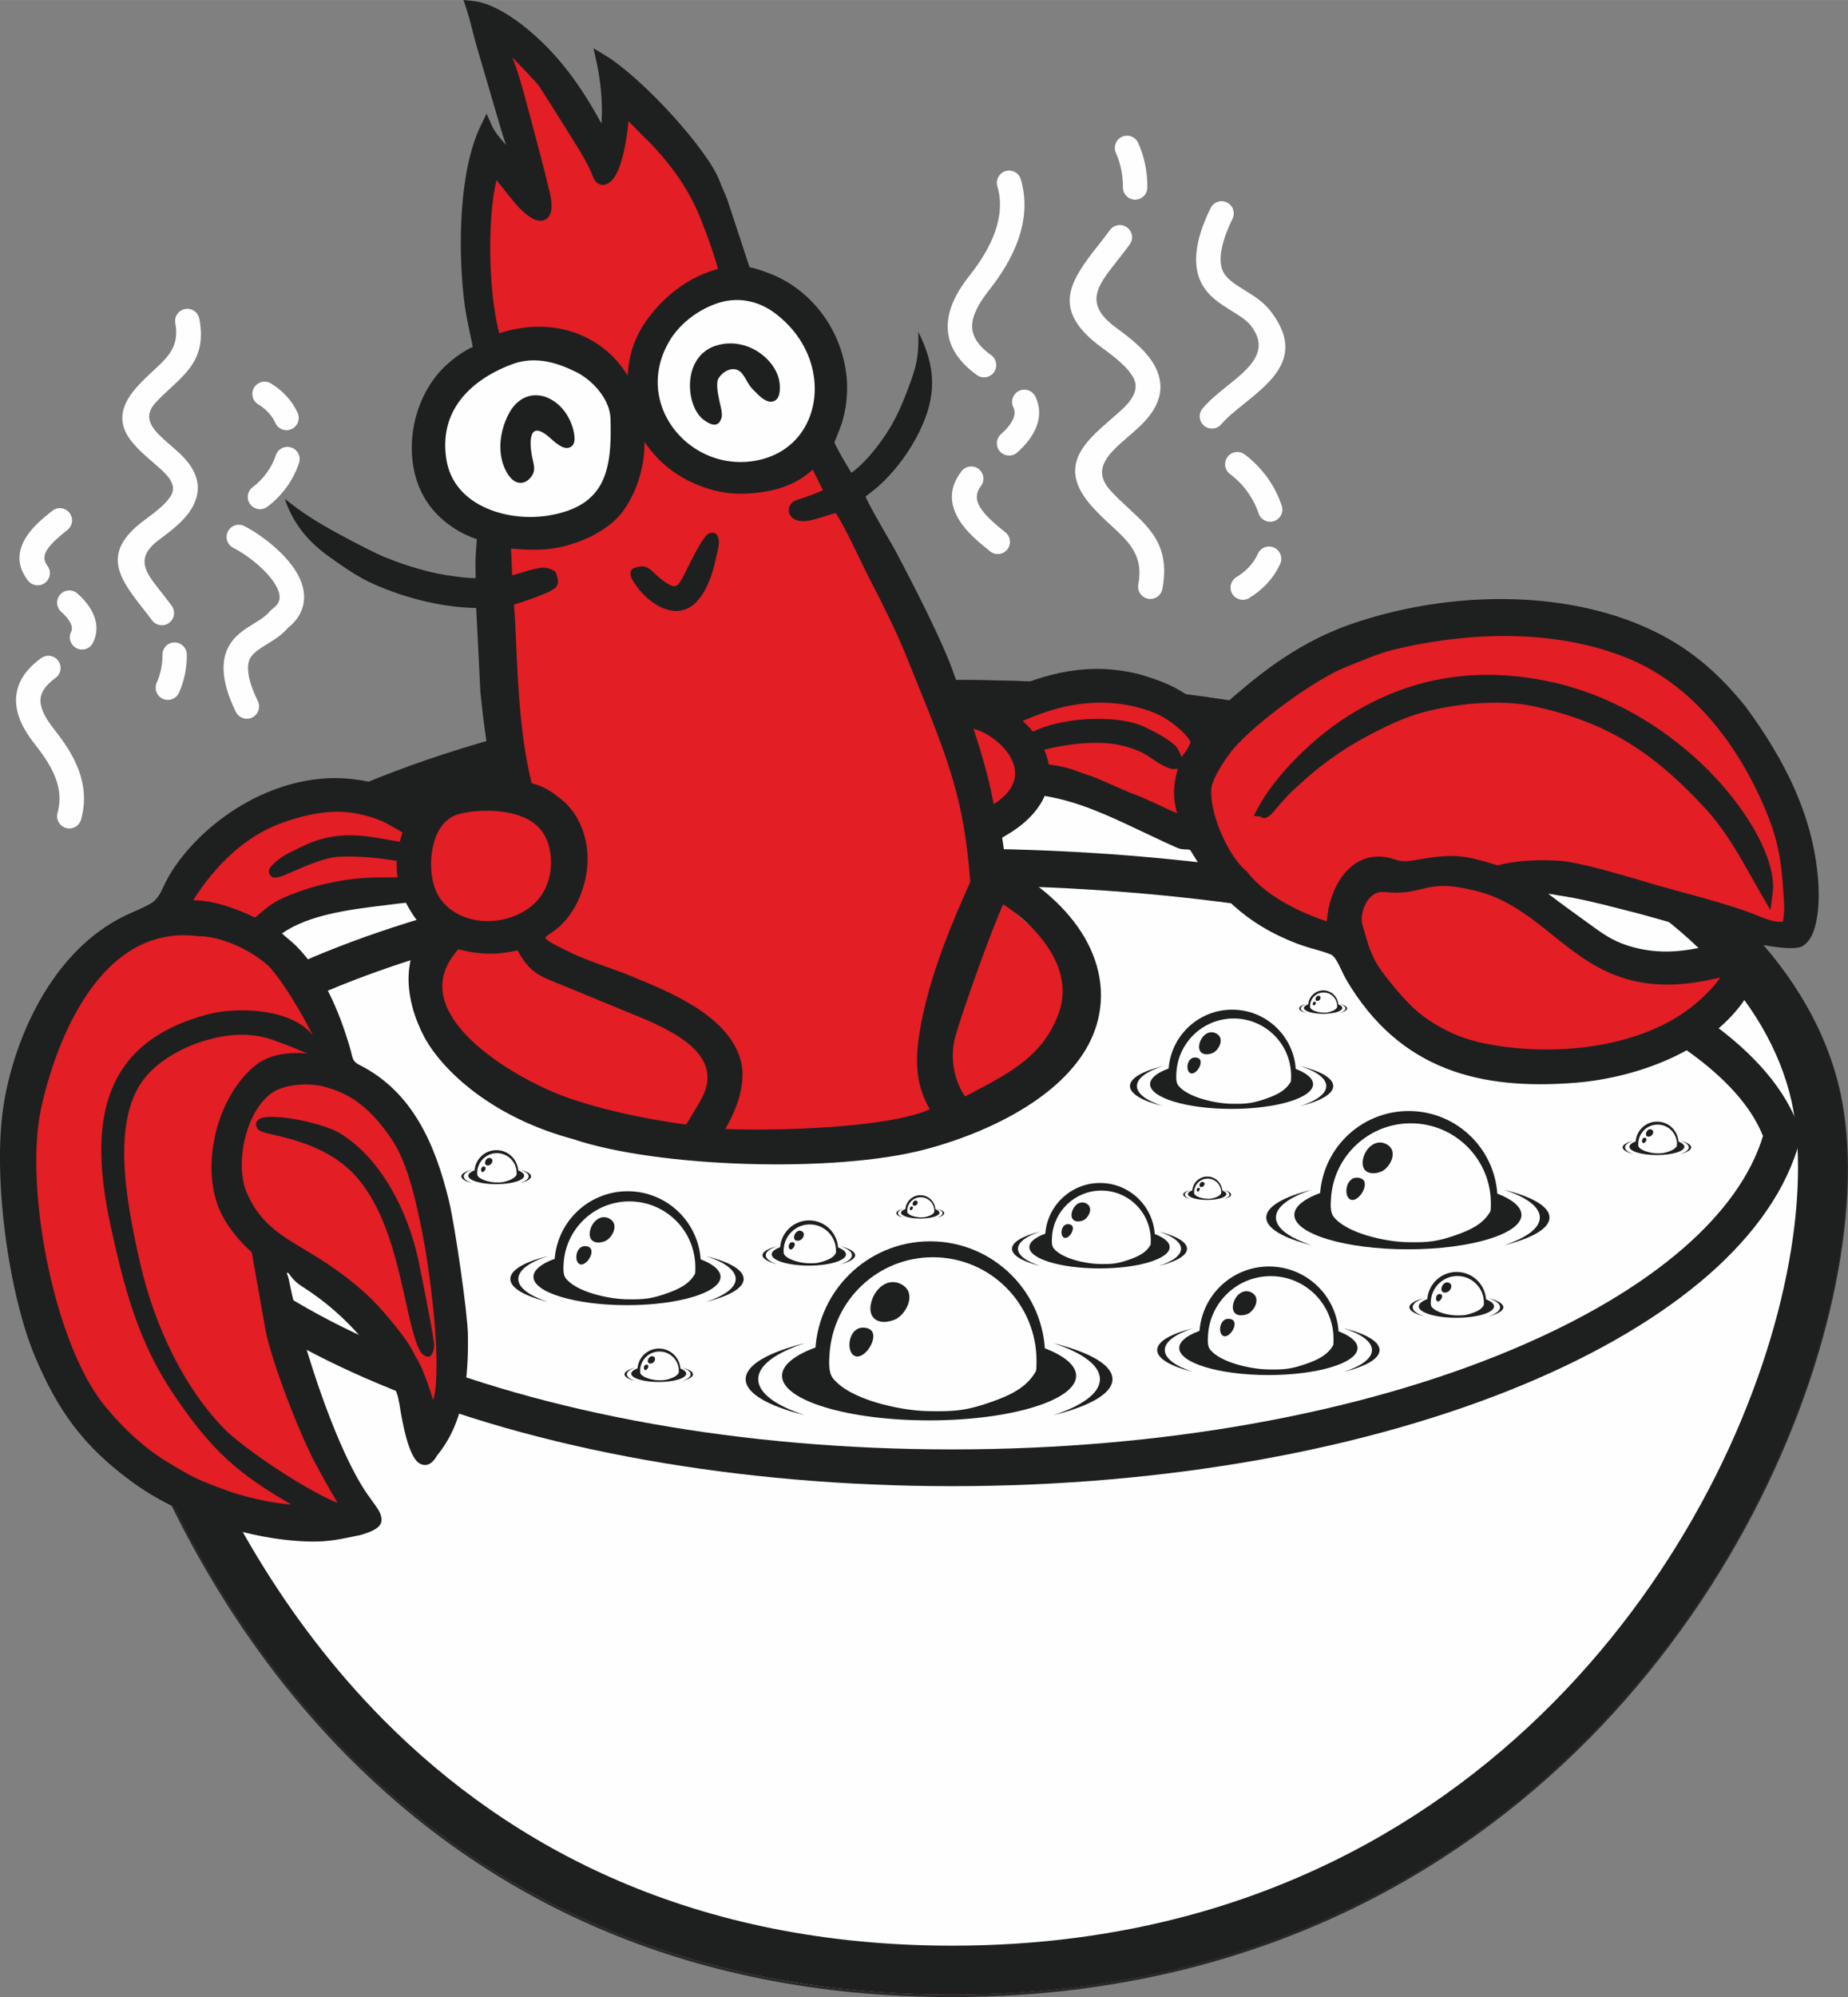 <?xml version="1.0" encoding="UTF-8"?> <!-- Creator: CorelDRAW 2020 (64-Bit) --> <svg xmlns="http://www.w3.org/2000/svg" xmlns:xlink="http://www.w3.org/1999/xlink" xmlns:xodm="http://www.corel.com/coreldraw/odm/2003" xml:space="preserve" width="5.408cm" height="5.841cm" style="shape-rendering:geometricPrecision; text-rendering:geometricPrecision; image-rendering:optimizeQuality; fill-rule:evenodd; clip-rule:evenodd" viewBox="0 0 5205.49 5622.1"><rect x="0" y="0" width="5205.49" height="5622.1" fill="#808080" stroke="none"/> <defs> <style type="text/css"> <![CDATA[ .str0 {stroke:#2B2A29;stroke-width:7.33;stroke-miterlimit:22.926} .fil5 {fill:#FEFEFE} .fil4 {fill:#E31E24} .fil6 {fill:#1E2020} .fil0 {fill:#FEFEFE;fill-rule:nonzero} .fil2 {fill:#FEFEFE;fill-rule:nonzero} .fil3 {fill:#1E2020;fill-rule:nonzero} .fil1 {fill:#1E2020;fill-rule:nonzero} ]]> </style> </defs> <g id="Слой_x0020_1">  <path class="fil0 str0" d="M3379.05 5529.49c-212.98,57.02 -445.34,88.95 -697.55,88.95 -764.32,0 -1314.67,-287.7 -1700.91,-677.83 -588.17,-594.15 -792.31,-1428.11 -792.31,-1839.96 0,-339.91 285.13,-639.36 746.42,-851.38 447.74,-205.78 1065.68,-331.81 1746.79,-331.81 660.74,0 1223.31,113.63 1646.5,300.91 458.02,202.69 755.99,493.36 844.27,823.09 19.6,73.21 29.54,157.46 29.54,249.7 0,348.81 -142.24,825.36 -441.19,1255.39 -298.74,429.76 -754.4,815 -1381.59,982.96z"></path> <path class="fil1" d="M2682.44 5477.36c240.17,0 460.65,-30.18 661.98,-84.09 591.43,-158.37 1021.59,-522.37 1303.93,-928.52 282.17,-405.88 416.4,-852.05 416.4,-1176.67 0,-80.68 -8.3,-152.96 -24.68,-214.11 -77.24,-288.49 -347.82,-547.19 -766.66,-732.53 -406.51,-179.9 -949.85,-289.04 -1590.98,-289.04 -661.85,0 -1259.38,121.12 -1689.65,318.87 -411.3,189.03 -665.54,445.19 -665.54,726.32 0,389.59 193.73,1179.09 751.87,1742.91 362.87,366.56 881.34,636.87 1603.33,636.87zm697.56 49.06c-212.98,57.03 -445.35,88.95 -697.56,88.95 -764.31,0 -1314.67,-287.69 -1700.9,-677.82 -588.18,-594.16 -792.32,-1428.11 -792.32,-1839.96 0,-339.91 285.14,-639.37 746.42,-851.39 447.74,-205.77 1065.69,-331.8 1746.79,-331.8 660.75,0 1223.31,113.63 1646.51,300.91 458.02,202.69 755.98,493.36 844.27,823.09 19.6,73.2 29.53,157.46 29.53,249.69 0,348.81 -142.23,825.37 -441.19,1255.4 -298.74,429.76 -754.39,815 -1381.58,982.95z"></path> <path class="fil2" d="M3518.56 1683.55c-16.31,9.81 -37.5,4.56 -47.31,-11.73 -9.82,-16.31 -4.57,-37.5 11.72,-47.31 13.57,-8.17 25.94,-18.11 36.35,-29.52 9.8,-10.75 17.99,-22.9 23.97,-36.15 7.82,-17.34 28.21,-25.06 45.55,-17.25 17.34,7.82 25.06,28.21 17.25,45.55 -9.05,20.09 -21.26,38.28 -35.82,54.22 -15.05,16.51 -32.64,30.7 -51.71,42.2zm91.88 -260.14c6.02,18.01 -3.69,37.51 -21.7,43.53 -18.01,6.02 -37.51,-3.69 -43.53,-21.7 -7.25,-21.72 -18.07,-42.45 -31.72,-61.27 -13.62,-18.8 -30.13,-35.62 -48.74,-49.52 -15.26,-11.39 -18.4,-33 -7.02,-48.24 11.39,-15.26 33.01,-18.4 48.25,-7.02 24.12,18.01 45.56,39.86 63.3,64.35 17.55,24.22 31.59,51.23 41.15,79.88zm-170.36 -229.18c-12.27,14.51 -34.01,16.31 -48.51,4.04 -14.51,-12.27 -16.31,-34.01 -4.04,-48.51 19.75,-23.43 45.62,-44.22 71.89,-65.31 58.7,-47.17 119.99,-96.42 63.7,-168.14 -12.21,-15.56 -32.77,-28.26 -53.32,-40.95 -33.19,-20.46 -66.49,-41.04 -85.8,-78.92 -17.77,-34.83 -17.71,-74.99 -9.36,-113.92 7.52,-35.1 22.03,-69.51 35.44,-96.94 8.34,-17.03 28.92,-24.09 45.95,-15.76 17.04,8.34 24.1,28.92 15.77,45.95 -11.35,23.21 -23.6,52.14 -29.78,81.05 -5.39,25.06 -6.07,49.67 3.45,68.34 10.69,20.99 35.62,36.38 60.47,51.7 25.96,16.03 51.9,32.03 71.38,56.85 98.3,125.29 9.94,196.31 -74.75,264.37 -23.63,18.97 -46.91,37.68 -62.48,56.14zm-165.97 463.82c-3.49,18.67 -21.49,30.98 -40.17,27.49 -18.67,-3.48 -30.98,-21.48 -27.49,-40.16 15.36,-81.48 -26.59,-120.15 -75.46,-165.19 -18.07,-16.65 -36.96,-34.05 -55.95,-55.49 -99,-111.72 -20.81,-179.39 56.43,-246.25 10.02,-8.68 20.05,-17.36 29.85,-26.5 38,-35.43 43.6,-63.1 32.41,-86.39 -14.3,-29.74 -52.24,-59.49 -91.9,-88.54 -125.84,-92.22 -98.04,-165.82 -36.67,-249.56 9.7,-13.23 19.42,-25.57 29.4,-38.24 10.84,-13.79 22.13,-28.09 32.07,-41.7 11.24,-15.33 32.79,-18.64 48.13,-7.41 15.33,11.23 18.64,32.79 7.41,48.13 -11.66,15.94 -22.73,29.97 -33.43,43.57 -10.14,12.86 -19.99,25.37 -28.04,36.36 -37.85,51.63 -55.06,96.94 21.85,153.3 46.76,34.27 91.94,70.24 113.18,114.44 24.35,50.66 18.05,105.31 -47.51,166.43 -9.84,9.16 -20.78,18.66 -31.72,28.13 -51.12,44.25 -102.84,89.03 -49.97,148.68 15.81,17.85 33.85,34.46 51.09,50.36 64,58.96 118.93,109.61 96.5,228.53zm-42.29 -1130.03c-0.22,18.98 -15.79,34.19 -34.77,33.97 -18.97,-0.22 -34.18,-15.79 -33.96,-34.77 0.2,-16.71 -1.39,-33.53 -4.75,-49.98 -3.28,-16.08 -8.34,-31.87 -15.08,-46.89 -7.74,-17.34 0.05,-37.68 17.37,-45.42 17.34,-7.74 37.68,0.04 45.42,17.37 8.8,19.57 15.38,40.15 19.66,61.2 4.34,21.14 6.38,42.86 6.1,64.53zm-399.79 970.46c14.8,11.83 17.21,33.44 5.38,48.25 -11.83,14.8 -33.44,17.21 -48.25,5.38 -28.64,-22.93 -64.05,-51.48 -85.92,-85.99 -26.44,-41.74 -33.91,-88.9 5.29,-139.64 11.6,-15.03 33.22,-17.82 48.24,-6.21 15.03,11.61 17.82,33.22 6.22,48.25 -16.7,21.62 -13.22,42.23 -1.54,60.67 16.26,25.67 46.27,49.85 70.57,69.29zm33.22 -224.66c-14.28,12.57 -36.08,11.17 -48.65,-3.11 -12.58,-14.28 -11.18,-36.08 3.1,-48.65 14.85,-13.09 29.42,-29.44 35.59,-46.24 3.5,-9.54 4,-19.58 -0.82,-29.33 -8.4,-17.03 -1.41,-37.69 15.63,-46.1 17.03,-8.4 37.68,-1.41 46.1,15.62 14.35,28.97 13.41,57.35 3.79,83.52 -10.79,29.41 -32.83,54.95 -54.75,74.28zm-73.26 -273.95c15.4,11.17 18.84,32.71 7.67,48.12 -11.17,15.4 -32.71,18.84 -48.11,7.67 -59.07,-42.8 -82.97,-89.6 -82,-139.8l0.02 -0.54c1.11,-47.12 25.2,-93.95 62.74,-141.35 28.64,-36.17 54.96,-77.45 70.44,-121.2 14.63,-41.35 19.43,-85.04 6.66,-128.56 -5.36,-18.23 5.09,-37.38 23.32,-42.73 18.23,-5.36 37.38,5.09 42.73,23.32 17.34,59.09 11.36,116.94 -7.73,170.87 -18.23,51.5 -48.61,99.31 -81.51,140.89 -28.9,36.49 -47.36,70.37 -47.93,100.52 -0.53,27.44 15.14,54.85 53.7,82.79z"></path> <path class="fil2" d="M116.01 1852.58c15.4,-11.17 36.94,-7.73 48.11,7.67 11.17,15.41 7.73,36.95 -7.67,48.12 -30.47,22.07 -42.89,43.39 -42.55,64.35 0.46,23.87 15.42,51.13 38.84,80.71 27.64,34.92 52.86,72 68.23,112.73 16.32,43.21 21.54,89.76 7.44,140.77 -5.05,18.3 -24.02,29.04 -42.31,23.99 -18.3,-5.05 -29.04,-24.02 -23.99,-42.31 9.71,-35.15 5.95,-67.71 -5.56,-98.19 -12.45,-32.99 -33.95,-64.38 -57.71,-94.4 -32.24,-40.72 -52.86,-81.07 -53.66,-121.95 -0.83,-43.87 19.82,-84.53 70.84,-121.49zm611.48 -714.23c-16.31,-9.81 -21.55,-31.01 -11.73,-47.31 9.81,-16.3 31.01,-21.54 47.31,-11.73 16.19,9.76 31.24,21.95 44.35,36.3 12.66,13.74 23.22,29.41 31.03,46.78 7.81,17.34 0.08,37.73 -17.26,45.54 -17.33,7.82 -37.73,0.09 -45.54,-17.25 -4.73,-10.5 -11.25,-20.14 -19.05,-28.69 -8.11,-9.03 -18.05,-16.96 -29.12,-23.63zm49.57 143.12c6.02,-18.01 25.52,-27.71 43.53,-21.7 18.02,6.02 27.72,25.52 21.7,43.54 -8.18,24.51 -20.17,47.61 -35.16,68.28 -15.15,20.92 -33.46,39.57 -54.07,54.96 -15.25,11.39 -36.86,8.24 -48.25,-7.02 -11.39,-15.25 -8.24,-36.86 7.02,-48.24 15.11,-11.28 28.48,-24.91 39.52,-40.14 11.07,-15.28 19.85,-32.1 25.73,-49.69zm-119.52 260.95c-17.03,-8.34 -24.1,-28.92 -15.77,-45.95 8.35,-17.04 28.93,-24.1 45.96,-15.77 34.57,16.96 97.36,60.82 134.68,111.21 14.32,19.37 25.4,40.11 30.68,61.4 5.96,24.07 4.71,48.47 -6.88,72.08 -7.43,15.13 -18.92,29.36 -35.27,42.24 -16.46,19.56 -37.42,32.51 -58.38,45.43 -20.05,12.38 -40.19,24.81 -48.42,40.95 -7.26,14.26 -6.65,33.55 -2.4,53.37 4.97,23.2 15.12,47.09 24.54,66.39 8.34,17.11 1.22,37.76 -15.89,46.1 -17.11,8.34 -37.76,1.21 -46.1,-15.9 -11.24,-22.99 -23.47,-52.04 -29.93,-82.29 -7.22,-33.66 -7.21,-68.52 8.31,-98.94 16.83,-33.03 45.34,-50.64 73.75,-68.16 16.73,-10.33 33.46,-20.66 43.07,-32.91 1.91,-2.32 4.09,-4.47 6.61,-6.33 9.2,-6.81 15.15,-13.58 18.37,-20.14 3.77,-7.67 4,-16.36 1.76,-25.43 -2.93,-11.83 -9.88,-24.45 -19.09,-36.89 -30.33,-40.94 -81.45,-76.64 -109.61,-90.46zm-163.71 -632.36c-3.49,-18.67 8.82,-36.67 27.49,-40.17 18.67,-3.49 36.67,8.82 40.16,27.49 19.34,102.46 -27.64,145.76 -82.34,196.17 -14.34,13.21 -29.35,27.04 -42.29,41.64 -40.38,45.56 0.69,81.11 41.25,116.22 9.19,7.97 18.42,15.96 26.63,23.62 57.02,53.16 62.36,101.05 40.94,145.63 -18.33,38.12 -56.68,68.69 -96.32,97.75 -60.2,44.12 -46.71,79.64 -17.04,120.12 6.56,8.98 14.83,19.47 23.32,30.25 8.91,11.34 18.16,23.06 28.04,36.56 11.24,15.33 7.92,36.89 -7.41,48.13 -15.33,11.23 -36.88,7.92 -48.12,-7.41 -8.17,-11.17 -17.61,-23.13 -26.69,-34.68 -8.35,-10.59 -16.43,-20.85 -24.68,-32.13 -53.21,-72.59 -77.26,-136.4 31.87,-216.38 32.54,-23.85 63.66,-48.21 75.03,-71.86 8.27,-17.2 3.65,-38.1 -25.83,-65.59 -8.18,-7.63 -16.48,-14.82 -24.76,-21.98 -66.71,-57.73 -134.23,-116.18 -47.71,-213.8 16.13,-18.2 32,-32.81 47.14,-46.77 39.58,-36.48 73.58,-67.82 61.32,-132.82zm-36.33 933.23c-0.22,-18.97 14.99,-34.55 33.96,-34.77 18.98,-0.22 34.55,15 34.77,33.97 0.24,18.49 -1.5,37.05 -5.19,55.1 -3.69,17.98 -9.32,35.59 -16.83,52.33 -7.74,17.34 -28.09,25.12 -45.41,17.37 -17.34,-7.74 -25.12,-28.09 -17.38,-45.41 5.47,-12.2 9.57,-25 12.24,-38.04 2.72,-13.33 4,-27 3.84,-40.55zm-310.28 -405.31c14.81,-11.83 36.42,-9.42 48.25,5.38 11.83,14.81 9.42,36.42 -5.38,48.25 -19.94,15.96 -44.57,35.82 -57.69,56.53 -8.54,13.49 -11.14,28.51 0.97,44.19 11.6,15.03 8.82,36.64 -6.22,48.25 -15.03,11.61 -36.64,8.82 -48.24,-6.21 -34.6,-44.81 -28.04,-86.39 -4.73,-123.17 18.73,-29.56 48.75,-53.79 73.04,-73.23zm25.3 284.43c-14.28,-12.57 -15.68,-34.36 -3.1,-48.65 12.57,-14.28 34.36,-15.68 48.65,-3.11 18.89,16.66 37.89,38.74 47.33,64.37 8.54,23.23 9.34,48.45 -3.41,74.23 -8.41,17.04 -29.07,24.03 -46.11,15.63 -17.03,-8.41 -24.02,-29.07 -15.62,-46.11 3.23,-6.54 2.86,-13.44 0.43,-20.05 -4.77,-13 -16.34,-25.9 -28.17,-36.33z"></path> <path class="fil3" d="M397.01 3198.04c33.48,109.92 109.9,215.65 221.72,313.44 123.83,108.29 290.52,206.45 490.26,289.89 210.99,88.12 457.35,158.77 728.37,206.92 261.68,46.49 546.26,71.98 844.15,71.98 297.88,0 582.47,-25.49 844.15,-71.98 271.01,-48.15 517.38,-118.8 728.36,-206.92 199.74,-83.44 366.44,-181.6 490.27,-289.89 111.82,-97.79 188.23,-203.52 221.72,-313.44 -33.21,-83.95 -107.77,-165.74 -216.53,-242.5 -123.42,-87.1 -289.27,-166.4 -487.92,-234.18 -212.18,-72.41 -459.75,-130.44 -731.98,-169.95 -262.65,-38.13 -548.56,-59.03 -848.08,-59.03 -299.53,0 -585.44,20.91 -848.09,59.03 -272.21,39.51 -519.8,97.54 -731.98,169.95 -198.64,67.78 -364.5,147.08 -487.92,234.18 -108.75,76.76 -183.31,158.55 -216.52,242.5zm153.78 391.09c-132.43,-115.84 -221.7,-243.86 -258,-379.54 -2.44,-9.48 -2.33,-19.75 1.01,-29.73 37.39,-110.9 127.41,-215.04 260.3,-308.83 131.38,-92.73 306.15,-176.52 514.19,-247.51 217.97,-74.38 471.86,-133.94 750.58,-174.4 268.06,-38.91 558.91,-60.24 862.63,-60.24 303.71,0 594.56,21.34 862.63,60.24 278.71,40.46 532.6,100.02 750.57,174.4 208.04,71 382.82,154.78 514.19,247.51 131.54,92.84 221.05,195.8 259.13,305.45 4.2,10.15 5.23,21.7 2.18,33.11 -36.3,135.69 -125.56,263.7 -258,379.54 -132.5,115.87 -308.79,220.04 -518.56,307.66 -218,91.06 -471.76,163.92 -750.2,213.38 -267.6,47.55 -558.2,73.6 -861.95,73.6 -303.76,0 -594.35,-26.06 -861.96,-73.6 -278.44,-49.46 -532.19,-122.32 -750.2,-213.38 -209.77,-87.62 -386.06,-191.79 -518.56,-307.66z"></path> <path class="fil4" d="M887.79 2959.76c-19.4,-61.22 -99.14,-83.27 -157.02,-89.05 -40.68,-4.05 -92.5,-2.46 -133.65,8.48 -286.89,76.16 -325.46,285.1 -261.51,578.37 39.58,181.45 79.08,323.57 173.48,464.28 125.29,186.67 203.9,235.95 378.87,336.8 -64.34,11.61 -188.94,-17.64 -242.87,-37.2 -91.13,-33.05 -101.65,-38.83 -174.99,-83.02 -69.24,-41.72 -129.48,-98.71 -180.87,-161.29 -149.19,-181.74 -233.38,-643.88 -182.95,-870.8 48.51,-218.07 190.2,-515.51 459.55,-480.55 67.17,-0.75 154.43,39.74 206.4,86.12 40.47,36.11 162.64,234.12 158.11,288.54 -37.21,-10.25 -134.68,-26.7 -191.78,18.13 -73.58,57.67 -82.99,112.55 -111.32,195.7 -14.69,43.07 -8.34,136.37 10.47,184.6 18.29,46.85 56.97,94.03 93.76,124.57l40.18 226.43c16.35,85.11 93.46,285.28 138,368.16 27.98,52.03 55.56,102.44 88.2,151.66 -105.01,-23.37 -319.95,-175.56 -368.33,-224.31 -125.49,-126.5 -207.69,-311.6 -246.07,-482.57 -41.07,-182.8 -84.61,-417.57 24.91,-540.52 52.88,-59.36 142.36,-102.56 231.76,-115.7 50.66,-7.44 96.07,-2.92 136.52,10.41l56.36 20.94c18.7,8.24 37.46,16.21 54.8,21.82z"></path> <path class="fil4" d="M1220.22 3983.65c-13.1,-37.72 -36.32,-119.96 -58.82,-149.41 -14.09,-37.99 -72.91,-106.44 -98.93,-135.17 -39.07,-43.11 -86.21,-80.28 -134.08,-113.38 -73.27,-50.64 -200.8,-109.14 -227.04,-184.06 -4.1,-3.88 0.18,3.48 -6.97,-8.65l-10.96 -26.88c-33.41,-87.11 -1.35,-243.55 82.76,-298.52 39.78,-26.02 109.56,-29.5 153.01,-19.02 92.15,22.25 148.28,74.64 202.33,152.47 52.73,75.87 76.71,197.31 96.15,298.16 12.51,65.09 72.13,457.06 2.55,484.45z"></path> <path class="fil5" d="M1442.84 1016.61c74.61,-27.95 143.91,-1.96 191.76,21.24 55.95,27.11 106.77,86.95 108.7,146.69 4.74,145.85 -12.83,262.82 -190.55,291.19 -123.01,19.63 -281.48,-30.57 -305.27,-169.22 -25.06,-146.07 68.17,-242.24 195.36,-289.9z"></path> <path class="fil5" d="M2016.23 846.51c69.45,-25.49 134.76,-7.23 181.43,27.1 184.7,135.9 150.46,401.94 -50.48,445.68 -202.72,44.13 -383.14,-166.25 -270.68,-359.34 26.84,-46.09 75.96,-90.04 139.73,-113.44z"></path> <path class="fil4" d="M1579.73 2467.43c-9.94,55.15 -40.38,91.59 -86.73,119.22 -104.92,62.43 -250.93,28.64 -282.01,-86.46 -17.13,-63.42 -6.58,-89.09 11.08,-149.66l8.17 -19.13c18.87,-59.54 136.09,-63.36 191.39,-56.27 60.7,7.79 132.37,27.16 153.94,91.68 13,18.26 3.8,73.96 4.17,100.62z"></path> <path class="fil4" d="M2741.98 2103.39l-18.07 -64.97c84.85,-1.74 234.7,129.53 113.85,230.69 -13.46,11.24 -27.2,20.3 -45.54,25.91l-21.86 -99.16 -28.39 -92.47z"></path> <path class="fil4" d="M1999.36 625c15.68,40.7 43.01,112.37 49.65,152.74l-68.84 27.66c-14.38,21.42 -87.16,38.81 -141.37,118 -31.02,45.29 -45.05,92.03 -47.5,148.37 -0.48,11.44 1.31,42.01 -1.61,52 -9.71,-2.44 -12.11,-19.25 -25.5,-42.81 -67.53,-118.81 -210.29,-170.58 -362.73,-113.32 -41.02,-127.65 -29.64,-382.6 -16.59,-502.36 1.95,1.25 80.63,98.65 95.64,114.12 17.42,17.94 26.56,33.18 49.6,33.76 15.4,-13.66 14.55,-31.49 8.51,-59.02 -18.7,-78.26 -39.25,-153.87 -59.63,-230.05 -25.61,-95.84 -34.49,-129.89 -76.19,-221.08 12.03,0.41 9.26,2.89 20.52,14.19 19.21,19.28 106.99,109.1 115.63,122.4 24.75,38.01 52.04,81.49 78.23,123.66 22.07,35.57 60.02,92.73 74.65,132.75 6.74,18.47 15.64,17.7 26.52,6.42 27.61,-28.64 44.12,-146.28 42.19,-186.8 14.61,2.74 56.12,49.69 72.47,65.4 9.83,9.44 18.24,17.25 27.64,27.55 60.74,66.57 105.59,130.52 138.71,216.43z"></path> <path class="fil4" d="M1987.1 3196.8c-148.5,-17.92 -275.01,-44.86 -380.43,-80.69 -200.31,-62.53 -311.21,-156.72 -367.36,-277.41 -1.21,-73.86 13.87,-137.95 52.58,-178.22 93.43,24.91 133.76,11.8 181.24,3.28 26.04,46.62 43.01,61.4 86.43,85.74l229.26 94.34c47.53,19.02 169.13,82.74 202.45,126.96 37.03,49.13 31.3,96.56 1.92,145.96 -28.35,47.66 -36.02,61.39 -44.88,73.02 12.84,2.44 25.77,4.76 38.8,7.03z"></path> <path class="fil4" d="M2019.91 3200.59c38.9,-58.97 64.97,-124.07 60.36,-182.69 -10.34,-131.7 -198.06,-203.06 -296.95,-244.58 -23.04,-9.66 -41.28,-14.84 -60.89,-22.79 -19.94,-8.06 -42.98,-17.48 -62.8,-24.52 -23.38,-8.32 -38.82,-14.17 -59.83,-24.87 -50.66,-25.82 -107.36,-45.67 -50.99,-81.33 25.82,-16.32 54.91,-50.64 67.84,-79.75 18.46,-41.61 28.9,-67.2 27.76,-119.26 -1.47,-66.89 -30.33,-123.97 -76.06,-156.39 -11.34,-7.88 -21.64,-10.32 -35.17,-15.88 -62.38,-25.55 -42.4,-32.8 -55.56,-98.96 -13.24,-66.68 -18.11,-129.51 -25.15,-192.81 -9.31,-83.36 -8.32,-162.51 -15.51,-231.9 -4.69,-45.4 18.16,-27.67 103.6,-64.74 15.92,-8.48 23.9,-10.92 16.43,-31.97 -5.54,-3.37 -12.2,-5.3 -20.62,-5.82 -38.15,4.3 -67.35,20.4 -103.51,25.03l-4.77 -113.26c24.57,-0.45 48.85,3.34 76.94,3.65 57.68,0.67 105.43,-10.55 157.29,-35.18 24.11,-11.45 40.17,-27.87 61.55,-38.16 7.86,-9.8 15.14,-16.49 22.18,-26.32 20.93,-29.21 35.37,-58.42 45.89,-94.51 16.41,-56.4 12.85,-95.02 12.82,-154.97 11.26,14.42 19.24,35.04 31.98,53.75 11.8,17.34 24.58,32.73 39.46,47.64 53.05,53.1 138.06,90.86 218.18,90 138.2,-1.46 188.35,-61.52 206.1,-79.98l48.8 97.74 -48.8 15.16c-22.07,12.47 -44.38,7.41 -53.28,36.2 3.59,2.52 1.39,1.91 7.66,4.62 13.83,5.99 28.08,2.84 41.74,-2.16l68.17 -19.54c20.56,15.67 43.59,72.62 55.73,97.09 52.4,105.68 110.48,208.77 155.27,319.73 75.34,186.66 139.16,372.93 167.63,563.61 20.76,139.04 299.06,239.36 273.45,385.38 -18.21,103.88 -53.51,198.07 -113.76,275.14 -126.51,161.86 -729.72,144.4 -883.17,127.6z"></path> <path class="fil4" d="M4633.05 2932.42c-134.89,50.67 -323.94,55.1 -453.28,28.14 -27.62,-5.82 -63.75,-17.02 -89.61,-29.01 -37.15,-17.23 -141.12,-83.62 -161.65,-127.47l-28.91 -32.82c-16.82,-23.57 -59.16,-89.8 -59.38,-113.48l-13.43 -45.03c-9.51,-41.95 19.42,-117.99 81.18,-111.42 88.56,9.38 104.47,-23.09 186.31,-16.18 29.63,2.51 74.36,12.11 104.16,22.15 211.64,71.54 281.25,303.15 601.95,245.19 16.56,-3 64.35,-14.65 75.54,-13.63 2.65,25.41 -37.12,66.79 -69.61,96.32 -80.6,73.26 -81.08,62.63 -173.26,97.24z"></path> <path class="fil4" d="M5049.64 2561.31c0.08,12.75 -2.86,44.17 -6.67,56.39l-11.11 0.68c-30.76,5.55 -65.38,-11.77 -92.5,-22.13 -54.15,-20.73 -85.25,-26.93 -133.68,-40.87 -14.29,-4.11 -29.41,-9.36 -43.78,-13.16l-88.04 -25.05c-59.21,-17.21 -206.92,-62.87 -268.18,-68.92l-91.83 -8.54c-11.84,2.3 -11.81,1.4 -21.7,-0.72 -20.2,7.78 -48.49,28.12 -66.94,22.45 -103.26,-31.72 -121.41,-34.55 -237.13,-14.81 -25.18,4.29 -39.91,2.6 -58.62,-3.78 -59.26,-20.23 -72.87,1.22 -123.39,34.1 -8.25,12.15 -21.83,30.54 -29.59,44.08l-19.85 44.7c4.23,11.35 3.68,42.66 3.8,55.92 -19.47,-1.37 -51.73,-14.66 -69.05,-21.71 -67.95,-27.79 -140.45,-69.62 -185.98,-128.1 -32.15,-26.71 -106.47,-136.05 -88.93,-175.19 -12.32,-19.74 -16.72,-51.65 -15.03,-71.09 2.93,-33.49 41.6,-91.17 63.32,-117.77 60.65,-74.25 235.61,-203.07 328.11,-239.5 54.32,-21.41 92.48,-38.97 143.66,-50.94 215.06,-50.27 454.18,-55.84 657.52,25.42 193.66,77.37 325.78,254.64 404.39,445.05 42.65,103.31 45.45,173.93 51.17,273.48z"></path> <path class="fil4" d="M2854.43 2032.67c39.14,-18.87 87.13,-36.28 113.16,-43.9 97.41,-28.57 197.02,-28.32 290.73,6.66 39.58,14.77 99.89,56.1 120.61,98.48 -5.14,19.77 -14.27,33.97 -28.9,52.93 -25.45,77.45 -15.37,91.24 -21.56,108.79 5.93,13.45 6.64,22.73 10.2,35.98 3.67,13.74 8.34,21.92 5.16,31.77 -43.5,-14.95 -79.79,-35.25 -131.39,-57.49l-133.22 -55.86c-60.96,-20.17 -63.92,-27.06 -134.21,-35.28 -1.76,-23.47 -9.43,-46.37 -21.73,-67.82 73.1,-22.15 172.77,-34.19 242.39,-18.63 77.84,17.39 88.72,40.77 126.83,59.61 13.9,6.87 17.94,7.83 27.33,6.46 0.06,-12.15 -5.3,-19.35 -11.98,-32.62 -16.49,-19.85 -77.2,-49.99 -94.74,-56.83 -34.29,-13.3 -64.16,-19.12 -105.42,-18.26 -33.66,0.73 -76.86,7.63 -113.29,14.21 -42.62,7.66 -58.46,13.51 -82.77,28.07 -15.11,-20.88 -34.65,-39.95 -57.2,-56.27z"></path> <path class="fil4" d="M1147.22 2493.3c-56.89,4.12 -107.8,-5.68 -212.44,17.04 -34.92,7.6 -70.78,18.83 -103.71,31.89 -80.81,32.09 -74.23,78.19 -141.55,50.7 -7.06,-2.89 -16.34,-7.21 -21.8,-11.8 -37.39,-8.71 -101.53,-26.65 -143.84,-20.45 0.73,-13.62 0.83,-10 7.69,-21.16 60.48,-98.35 148.66,-189.79 259.84,-230.6 72.37,-26.57 149.89,-42.66 223.78,-28.21 31.47,6.14 67.89,17.85 91.24,30.85 25.01,13.9 42.6,24.26 54.4,32.67l-0.98 2.65c-6.25,17.08 -10.91,33.31 -14.03,48.9 -75.26,-7.71 -168.35,-45.72 -281.24,10.2 -30.39,15.05 -53.32,28.13 -78.5,48.22l-9.27 11.4c55.55,-5.94 104.92,-57.13 185,-63.74 66.47,-5.46 122.37,4.88 180.74,14.24 -3.25,27.3 -1.57,52.69 4.68,77.22z"></path> <path class="fil6" d="M1801.54 1621.33c1.88,29.43 89.81,125.35 149.02,73.42 30.25,-26.5 48.46,-81.18 56.17,-121.46 2.63,-13.71 3.28,-36.01 6.71,-46.49 -13.33,8.02 -61.2,104.18 -75.55,126.28 -21.64,33.33 -44.63,22.68 -70.15,5.06 -37.94,-26.16 -37.21,-39.83 -66.2,-36.82z"></path> <path class="fil3" d="M1777.27 1623.35c-3.72,-12.31 -0.87,-21.61 12.76,-25.75 27.74,-8.45 36.71,0.07 54.32,16.86 6.41,6.12 14.58,13.92 26.64,22.24 10.52,7.26 20.2,13.08 27.77,13.54 5.47,0.32 11.38,-3.33 18.19,-13.83 4.03,-6.2 12.19,-22.47 21.51,-41.13 20.13,-40.19 45.29,-90.47 61.21,-94.74 11.98,-3.21 20.19,1.1 23.82,14.45 3.58,13.07 -0.37,29.16 -3.85,43.28l-2.51 10.88c-4.51,23.7 -12.54,52.16 -24.3,77.62 -9.67,20.96 -22.08,40.15 -37.42,53.6 -2.98,2.69 -6.1,5.04 -9.26,7.11 -25.69,16.75 -53.87,14.98 -79.91,3.86 -23.7,-10.13 -45.64,-28.29 -61.41,-46.26 -5.38,-6.13 -10.15,-12.41 -14.07,-18.36l-2.8 -4.16c-4.29,-6.37 -8.9,-13.16 -10.68,-19.22zm954.18 863.04l1.69 -3.79c-17.88,-234.77 -61.61,-342.66 -157.48,-579.24l-22.39 -55.33c-31.56,-78.26 -70.01,-152.93 -108.32,-227.35 -15.19,-29.49 -72.83,-154.39 -91.48,-176.65 -22.29,6.39 -60.8,20.48 -82.59,22.55 -58.3,5.5 -60.05,-47.39 -28.92,-58.06 26.63,-9.13 46.83,-15.32 76.33,-28.47l-29.01 -58.14c-28.64,26.64 -86.42,66.75 -201.27,67.95 -41.58,0.44 -84.33,-8.87 -123.58,-25.06 -40.89,-16.86 -78.27,-41.29 -106.94,-69.99 -7.94,-7.94 -15.23,-15.92 -21.96,-24.05 -6.56,-7.92 -13.04,-16.56 -19.48,-26.03l-0.38 -0.47c-0.48,31.33 -3.16,60.37 -13.74,96.8 -5.59,19.2 -12.18,36.44 -20.05,52.6 -7.98,16.38 -17.34,31.82 -28.33,47.16 -9.38,13.1 -23.11,26.1 -38.13,37.66 -17.19,13.23 -36.26,24.72 -52.28,32.34 -26.99,12.81 -53.07,22.21 -80.03,28.29 -26.88,6.07 -54.54,8.85 -84.74,8.51 -14.39,-0.14 -26.69,-1.07 -38.5,-1.93l-20.33 -1.36 3.16 75.17c9.38,-2.26 18.66,-5.13 27.98,-8.02 17.89,-5.54 36.06,-11.18 57.3,-13.57l2.9 -0.08c5.56,0.35 10.58,1.16 15.1,2.46 4.81,1.38 9.27,3.35 13.42,5.86l5.31 3.22 2.02 5.74c11.94,33.64 1.21,39.3 -21.67,51.31l-4.21 2.15c-27.03,11.72 -64.64,24.78 -93.29,33.42 3.34,32.34 4.95,80.53 6.61,116.42 5.92,129.03 12.43,258.71 43.27,386.48 42.04,10.05 67.89,33.67 74.24,38.07l0.13 0.13c25.4,18 46.08,42.89 60.47,72.48 13.96,28.6 22.01,61.82 22.8,97.61 0.89,40.16 -8.75,84.88 -27.71,124.35 -17.53,36.49 -43.15,68.81 -75.91,89.53 -12.48,7.91 -16.2,11.95 -14.99,13.87 5.31,8.42 25.62,18.37 47.36,29.03l17.25 8.57c32.63,16.55 70.87,30.25 108.7,43.77 24.91,8.91 49.69,17.78 73.64,27.82l14.48 6.04c100.17,41.61 275.82,114.56 292.97,252.37l0.07 0.73c2.36,30.2 -2.67,61.72 -13.01,93.12 -8.4,25.43 -20.42,50.98 -34.89,75.79 71.34,3.45 225.45,2.73 363,-11.28 87.04,-8.85 166.82,-22.89 212.91,-44.26 -17.88,-31.08 -28.12,-61.64 -32.76,-93.31 -5.38,-36.61 -3.28,-74.34 2.95,-115.79 24.75,-164.28 102.86,-338.91 142.32,-427.12zm-42.85 529.97c5.41,25.32 15.48,49.57 29.96,70.37l15.66 -8.28c115.73,-61.01 202.44,-106.72 246.71,-222.48 22.61,-59.11 11.82,-114.8 -13.31,-162.63 -36.26,-69.06 -101.56,-122.17 -142.07,-147.48 -14.18,31.16 -38.27,93.56 -62.43,159.61 -32.43,88.66 -64.75,183.37 -73.37,217.69 -7.5,29.75 -7.76,62.26 -1.15,93.2zm-1598.98 -546.33c10.27,0 20.18,0 30.18,-0.27 -1.03,-6.66 -1.75,-13.44 -2.18,-20.33 -0.53,-8.6 -0.59,-17.32 -0.12,-26.16 -23.46,-3.62 -46.63,-6.8 -70.3,-8.96 -28.83,-2.64 -58.72,-3.81 -91.31,-2.58 -39.83,1.5 -98.73,27.51 -136.33,44.09 -27.2,12.01 -46.19,20.29 -56.41,10.36 -8.94,-8.78 -8.05,-18.88 4.07,-31.29 21.14,-21.66 43.69,-32.54 69.62,-45.05l13.74 -6.68c93.34,-46.16 172.57,-31.88 240.15,-19.66 12.17,2.19 23.94,4.32 35.28,5.98l2.64 -9.61c1.43,-5.29 3.11,-10.66 4.96,-16.11l-10.37 -6.36c-8.85,-5.28 -19.38,-11.29 -31.68,-18.11 -10.33,-5.75 -23.75,-11.32 -38.21,-16.21 -15.68,-5.28 -32.46,-9.74 -47.91,-12.75 -34.97,-6.82 -70.92,-6.41 -106.73,-1.16 -36.35,5.35 -72.72,15.71 -107.88,28.63 -49.97,18.34 -95.2,47.42 -135.13,82.84 -43.56,38.67 -81.01,85.1 -111.62,133.63 20.73,0 41.51,2.93 61.89,7.63 28.96,6.69 57.34,17.15 83.51,27.84 6.29,2.56 10.56,4.71 14.57,6.71 7.76,3.95 14.02,7.05 16,5.38l6.43 -5.49c30.31,-25.84 45.93,-39.19 91.74,-57.37 17.26,-6.84 35.19,-13.18 53.22,-18.71 17.92,-5.51 35.86,-10.3 53.19,-14.06 74.84,-16.25 122.93,-16.21 164.99,-16.16zm16.65 -249.04c25.68,11 47.91,24.93 69.93,42.39 55.32,-69.89 121.82,-72.21 191.61,-74.64l18.22 -0.68c-6.33,-38.48 -12.03,-74.37 -17.11,-110 -5.91,-41.42 -11.11,-83.12 -15.69,-129.16l-11.92 -237.28c-45.06,-0.88 -90.85,-6.99 -135.12,-16.79 -55.02,-12.2 -107.82,-30.15 -154.15,-50.83 -22.33,-9.96 -43.89,-22.27 -65.02,-35.77 -21.22,-13.54 -41.3,-27.8 -61.27,-42.07 -60.92,-43.53 -101.87,-96.15 -123.56,-162.14 49.19,40.26 95.23,68.17 151.84,98.99 51.48,28.02 109.72,57.29 125.75,63.72 24.16,9.71 44.95,17.5 66.04,24.41 21.01,6.89 42.05,12.88 66.73,19.02 17.36,4.31 55.32,11.42 89.18,15.02 14.43,1.55 27.88,2.46 38.11,2.25l-0.55 -41.71c-0.18,-22.07 2.86,-45.49 3.7,-67.95 -22.05,-7.52 -40.09,-15.62 -60.58,-28.64 -29.36,-18.66 -55.53,-41.9 -76.11,-71.16 -20.57,-29.24 -35.52,-64.46 -42.39,-107.01 -8.48,-52.52 -3.24,-107.61 13.68,-157.82 16.81,-49.89 45.25,-95.21 83.32,-128.83 29.97,-26.45 50,-37.23 62.53,-43.95 5.27,-2.83 7.53,-2.56 7.88,-3.49 0.57,-1.55 -1.37,-10.34 -5.73,-30.19 -3.02,-14.04 -7.13,-32.67 -11.59,-56.34 -11.63,-61.78 -21.41,-183.44 -12.5,-303.66 6.29,-85.1 21.96,-169.92 52.9,-233.46l16.23 -33.32 15.04 33.93c7.19,16.27 22.77,35.57 39.74,54.39l-3.24 -9.87c-3.67,-11.14 -7.29,-22.14 -10.8,-33.94l-66.69 -227.2c-5.85,-20.34 -9.86,-35.91 -13.63,-50.72 -5.39,-21.09 -10.46,-40.87 -17.21,-61.49l-8.2 -25.02 26.26 2.58c21.26,2.1 44.03,10.03 66.09,20.88 26.55,13.08 52.41,30.48 73.43,46.91 51.18,39.98 93.77,84.65 130.96,133.27 34.29,44.81 64.05,93.08 91.86,144.19 1.37,-19.39 1.54,-39.7 0.68,-60.16 -1.6,-38.89 -6.88,-78.16 -14.48,-112.63l-8.63 -39.22 34.32 20.83c51.28,31.12 123.93,97.92 187.26,167.44 62.63,68.73 116.9,141.04 133.63,185.48l0.07 0.19c3.37,9.25 6.81,16.98 10.2,24.57 4.77,10.85 9.52,21.5 14.09,35.67l59.95 182.19c17.72,3.34 33.61,9.16 49.91,15.14l1.41 0.54c54.52,19.94 101.76,53.94 138.57,96.98 37.47,43.79 64.22,97.08 76.93,154.63 4.53,20.55 7.02,40 7.75,59.21 0.71,19.26 -0.27,38.15 -2.58,57.56 -0.91,7.58 -2.57,16.73 -4.51,25.8 -2.09,9.67 -4.61,19.65 -7.02,27.79l-0.13 0.33c-1.8,5.69 -6.27,17.12 -10.82,28.88 -4.36,11.23 -8.87,21.96 -10.63,26.45 10.4,23.09 29.1,54.17 43.85,78.71l4.01 6.64c15.88,-10.83 32.71,-26.91 48.74,-44.92 27.66,-31.02 52.49,-67.28 67.02,-93.5 23.44,-42.26 36.72,-78.42 52.13,-120.35 19.45,-52.82 22.11,-85.91 20.67,-138.07 50.02,99.84 52.6,179.54 3.42,280.46 -28.87,59.19 -70.45,114.21 -117.16,155.79 -6.1,5.44 -12.88,10.63 -19.6,15.79 -5.18,3.97 -10.37,7.95 -15.19,12.05 9.31,22.24 39.64,74.76 61.65,112.87 10.27,17.78 18.86,32.64 22.6,39.69 22.96,43.22 55.94,106.33 88.1,172.11 31.64,64.68 61.32,129.82 77.04,175.94l1.74 5.1c9.26,27.13 13.91,40.77 18.09,46.21 2,2.52 7.02,3.42 17.01,5.2l2.36 0.47c10.02,1.72 20.14,4.08 30.24,6.94 7.78,2.19 15.47,4.7 23.01,7.46 61.79,-30.06 122.27,-55.35 183.74,-70.75 64.01,-16.04 129.22,-21.47 198.22,-10.74 11.94,1.85 21.94,3.6 30.7,5.5 9.28,2 18.52,4.43 28.81,7.58 40.76,12.47 76.84,26.21 108.8,46.11 28.61,17.81 53.84,40.42 75.99,71.15 11.95,-8.59 28.64,-23.15 49.19,-41.09 70.94,-61.92 185.89,-162.27 342.04,-217.97 141.01,-50.3 302.95,-77.24 461.86,-73.07 146.24,3.83 290,34.04 412.7,96.57 49.01,25 92.21,54.15 132.19,88.19 39.77,33.83 76.11,72.3 111.7,116.11l0.54 0.68c55.44,75.21 104.47,153.91 140.91,237.86 36.6,84.33 60.42,173.78 65.18,270.06 1.3,26.33 0.58,69.96 -8.08,105.74 -6.59,27.33 -18.15,50.82 -37.35,61.63 -45.08,25.36 -286.62,-42.77 -408.89,-77.25 -27.35,-7.71 -48.66,-13.73 -59.66,-16.45l-48.29 -12.28c-57.39,-14.71 -110.27,-28.28 -175.4,-37.77 -6.54,-1.73 -16.73,-2.7 -23.7,-3.8l1.84 1.4c32.73,24.98 76.35,56.72 89.45,65.94l26.43 19.1c34.17,24.92 61.52,44.84 104.06,58.77 95.8,31.35 176.39,13.37 234.3,0.45 28.92,-6.46 52.72,-11.76 72.14,-10.05 13.94,1.3 25.06,5.17 33.76,10.92 10.94,7.28 17.91,17.29 21.76,28.9 3.52,10.44 4.33,22.02 3.28,33.89 -2.75,31.35 -19.06,66.53 -31.57,85.4 -45.73,68.81 -114.73,121.66 -192.36,159.95 -91.23,44.98 -194.71,70.02 -286.28,77.36 -133.08,10.64 -256.29,2.3 -365.39,-40.64 -109.84,-43.22 -204.83,-121.18 -280.31,-249.48 -4.62,-7.87 -8.71,-16.48 -12.9,-25.35 -9.32,-19.69 -19.5,-41.2 -30.87,-45.7 -17.31,-6.85 -31.06,-10.7 -45.34,-14.7 -24.26,-6.78 -49.98,-13.98 -97.48,-36.34 -146.17,-68.84 -210.51,-173.85 -240.91,-223.51 -5.82,-9.48 -10.21,-16.64 -12.49,-19.69 -3.75,-1.14 -5.48,-1.21 -9.27,-1.36l-6.27 -0.27c-12.47,-0.68 -15.5,-2.02 -26.1,-6.68l-1.95 -0.91c-10.92,-4.74 -29.27,-13.3 -42.26,-19.38l-50.58 -23.78c-91.18,-43.25 -177.48,-84.18 -273.11,-99.58 -7.21,16.43 -17.46,32.69 -31.11,48.46 -15.94,18.43 -36.55,36.27 -62.29,53.03 -5.88,3.84 -10.72,6.68 -15.29,9.35 -3.75,2.17 -7.32,4.27 -11.1,6.75l5.69 37.99 5.28 40.03c112.14,62.97 187.21,138.07 228.5,216.03 46.8,88.38 50.4,180.32 15.73,262.92 -31.03,73.93 -92.44,137.05 -169.05,188.63 -88.66,59.71 -198,104.14 -303.81,132.03 -127.01,33.48 -314.56,46.23 -499.8,40.72 -187.15,-5.56 -372.58,-29.8 -491.46,-70.05 -102.18,-27.44 -185.49,-68.49 -250.84,-113.17 -86.71,-59.27 -142.19,-125.4 -168.46,-174.96 -25.64,-48.42 -46.01,-111.15 -43.69,-172.39 1.68,-44.51 15.18,-88.12 46.86,-125.08 -11.13,-13.26 -21.19,-26.31 -30.12,-39.23 -9.35,-13.54 -17.47,-26.95 -24.28,-40.39l-3.11 0.25c-5.77,0.5 -12.67,1.31 -20.84,2.35l-33.78 4.25c-101.78,12.42 -214.7,26.22 -291.56,79.51 5.32,4.9 11.51,10.08 17.54,15.13 8.11,6.78 16.04,13.43 22.48,19.91 37.84,38.18 67.96,83.61 92.38,132.22 24.22,48.21 42.78,99.35 57.75,149.55 2.42,8.09 4.16,15.17 5.66,21.28 4.01,16.44 5.79,23.63 23.03,32.32 73.48,37.11 126.74,92.09 166.57,158.58 39.27,65.53 65.36,142.1 85.05,223.66 8.63,35.81 21.93,116.11 33.02,194.1 10.86,76.39 19.75,151.24 20.27,180.82 1.04,57.11 -0.87,118.4 -12.72,177.26 -12,59.52 -34.13,116.45 -73.43,163.92 -15.62,27.64 -32.56,32.76 -49.56,23.48 -31.87,-17.4 -48.86,-117.67 -55.83,-158.97l-2.07 -12.91 -0.89 -2.22c-2.26,-19.72 -11.69,-39.83 -20.59,-57.39 -14.84,-29.31 -34.07,-59.07 -46.91,-75.85 -29.88,-39.09 -60.54,-73.73 -94.03,-105.16 -33.48,-31.41 -69.87,-59.69 -111.18,-85.99 -34.24,-21.82 -37.66,-44.59 -42.25,-37.51 -1.03,1.72 2.7,6.04 5.12,18.19l1.71 8.22c17.02,86.68 54.49,219.82 100.18,344 36.42,98.95 77.94,191.92 118.15,250.3 6,8.68 10.97,15.54 15.36,21.57 11.47,15.69 19.85,27.2 23.33,38.39 8.37,26.86 -4.64,40.6 -53.21,55.75 -4.39,1.43 -10.41,2.28 -15.07,3.26 -41.43,8.8 -78.48,16.65 -124.67,16.1 -85.66,-1.04 -180.02,-18.59 -269.96,-48.7 -89.01,-29.8 -174.02,-72.03 -242.34,-122.88 -66.2,-49.22 -117.09,-98.12 -159.69,-154.17 -42.47,-55.88 -76.47,-118.59 -108.98,-195.61 -35.85,-84.94 -66.21,-210.43 -83.36,-340.58 -15.97,-121.35 -20.54,-247.25 -7.45,-348.77 12.72,-98.74 52.02,-233.13 126.49,-349.04 56.39,-87.78 133.03,-165.26 233.68,-209.37 17.44,-7.64 29.38,-12.97 39.3,-17.82 8.68,-4.18 15.19,-7.85 22.43,-12.54 2.25,-1.45 4.57,-3.3 6.97,-5.68 2.66,-2.61 5.53,-6.02 8.73,-10.34 5.53,-7.55 9.33,-15.59 13.87,-25.3 8.54,-18.17 19.51,-41.57 47.22,-78.2 54.72,-72.37 134.17,-138.04 224.9,-180.5 81.37,-38.1 171.98,-57.65 262.25,-46.91 46.04,5.47 81.76,14.34 112.8,27.61zm1803.58 -203.53c-9.6,3.72 -19.52,7.75 -29.32,11.98 3.77,3.34 7.47,6.75 11.03,10.25 6.5,6.41 12.6,13.03 18.24,19.87 37.5,-18.48 89.29,-30.24 141.42,-34.38 59.34,-4.74 120.09,0.32 161.57,16.41 11.13,4.32 38.5,17.43 62.05,31.55 16.52,9.9 31.72,20.71 39.7,30.32l1.27 1.53 4.41 8.39c3.39,6.36 6.25,11.72 8.07,17.75l1.62 -2.12c6.82,-8.86 12.36,-16.57 16.65,-24.14 2.98,-5.27 5.43,-10.6 7.37,-16.39 -8.79,-14.98 -23.22,-29.99 -39.56,-43.32 -22.7,-18.55 -48.61,-33.48 -68.57,-40.94 -44.27,-16.52 -89.92,-24.98 -135.98,-26.03 -47.75,-1.09 -96.09,5.76 -143.9,19.78 -13.83,4.01 -34.16,10.97 -56.09,19.48zm398.35 193.22c1.62,-15.27 4.99,-30.32 9.72,-46.87l-2.1 0.3c-6.87,1.01 -11.99,1.11 -18.37,-0.39 -5.41,-1.27 -10.92,-3.65 -19.07,-7.67 -12.9,-6.36 -22.57,-12.97 -32.43,-19.68 -19.58,-13.35 -40.06,-27.32 -90.51,-38.58 -30.95,-6.91 -68.74,-8 -107.48,-5.03 -36.35,2.79 -73.41,9.22 -106.44,17.84 2.48,5.71 4.69,11.53 6.58,17.45 2.54,7.89 4.51,15.9 5.85,23.98 43.87,5.74 59.33,11.37 87.59,21.61 9.23,3.33 19.93,7.24 36.55,12.72 44.15,17.56 90.57,40.68 134.63,56.4 18.25,7.87 36.2,16.31 53.18,24.27 17.17,8.05 33.25,15.58 49.78,22.42l-0.18 -0.68c-7.98,-29.68 -9.9,-53.7 -7.32,-78.07zm756.37 -300.16c98.6,-17.27 200.3,-13.53 304.42,9.07 167.9,36.44 312.23,125.44 419.6,226.13 138.31,129.72 215.84,280.77 204.91,366.01l-6.48 50.51 -25.46 -44.05c-10.15,-17.59 -18.91,-33.08 -27.41,-48.2 -39.45,-70.11 -76.17,-135.35 -133.04,-196.74 -74.05,-79.92 -144.1,-140.58 -221.08,-186.59 -76.68,-45.84 -160.72,-77.32 -263.05,-99.03 -45.81,-9.72 -101.57,-11.52 -157.73,-7.47 -61.35,4.43 -122.97,15.86 -172.56,31.55 -24.99,7.9 -52.07,19.28 -78.76,31.91 -27.21,12.88 -53.9,27.01 -77.62,40.2 -24.16,13.46 -50.84,30.5 -76.36,48.55 -25.83,18.33 -50.45,37.54 -70.18,55.07 -26.61,23.71 -40.53,36.1 -52.38,48.09 -12.19,12.29 -23.27,25.17 -44.31,49.86 -18.09,21.16 -28.77,19.6 -36.62,13.57l-18.93 -2.44 11.69 -21.97c22.46,-42.16 57.42,-87.52 97.94,-129.92 42.28,-44.26 90.85,-85.62 137.62,-116.99 91.67,-61.52 187.17,-99.87 285.81,-117.13zm959.21 673.02c1.29,-11.05 2.11,-22.25 2.17,-28.6l-0.54 -9.52c-5.3,-92.95 -9.19,-161.12 -49.34,-258.35 -41.15,-99.68 -97.21,-195.68 -169.27,-274.99 -62.8,-69.12 -137.77,-125.56 -225.56,-160.63 -94.08,-37.6 -196.16,-56.26 -299.98,-60.26 -116.43,-4.5 -235.15,9.43 -347.3,35.65 -39.76,9.28 -71.77,22.21 -110.22,37.73l-31.08 12.46c-44.51,17.53 -109.2,57.45 -170.44,102.15 -62.39,45.55 -120.88,95.8 -150.59,132.15 -12.02,14.72 -29.52,39.49 -42.7,64.02 -8.98,16.68 -15.79,32.86 -16.79,44.38 -2.95,33.82 8.27,80.24 26.71,123.94 18.89,44.77 45.06,86.08 71.04,107.66l1.66 1.37 0.97 1.26c19.7,25.3 44.85,47.41 72.48,66.43 33.46,23.06 70.58,41.71 106.34,56.34l1.21 0.43c11.63,4.73 29.57,12.01 44.84,16.4 1.62,-23.16 6.25,-46.61 13.73,-68.52 10.39,-30.43 26.39,-58.25 47.62,-78.72 22.2,-21.38 49.95,-34.76 82.9,-35.06 14.77,-0.14 30.44,2.37 46.85,7.96 8.02,2.73 15.09,4.46 22.65,5.02 7.78,0.57 16.45,-0.01 27.55,-1.89 59.21,-10.11 93.68,-14.43 127.28,-12.12 32.6,2.24 62.92,10.64 112.9,25.94 25.66,-7.05 53.75,-10.92 80.26,-12.86 43.89,-3.19 84.27,-1.09 101.6,0.51 54.57,5.37 172.37,40.24 242.18,60.89l29.16 8.59c26.61,7.55 46.42,12.93 67.26,18.61 67.7,18.34 139.57,37.92 199.66,60.92l13.43 5.36c22.52,9.12 48.85,19.74 69.91,15.96l1.46 -10.62zm-892.47 340.57c15.67,5.08 31.7,9.38 45.46,12.28 105.37,21.96 230.55,25.28 347.73,1.83 99.8,-19.98 193.56,-59.35 263.69,-123.1 15.71,-14.26 33.13,-31.37 46.1,-47.68 4.29,-5.41 8.08,-10.61 11.04,-15.4l-27.46 5.76c-7.89,1.68 -14.73,3.18 -20.96,4.29 -213.52,38.59 -319,-45.94 -424.95,-130.88 -56.22,-45.05 -112.63,-90.25 -185.56,-114.91 -14.22,-4.82 -32.33,-9.57 -50.48,-13.43 -17.8,-3.77 -35.52,-6.67 -49.58,-7.85 -36.84,-3.11 -59.56,2.37 -82.45,7.89 -27.6,6.65 -55.46,13.36 -104.18,8.21 -5.78,-0.61 -11.08,-0.28 -15.92,0.82 -13.42,3.03 -24.28,12.29 -32.22,24.15 -8.61,12.86 -13.8,28.64 -15.36,43.35 -0.84,7.99 -0.61,15.54 0.77,21.87l6.41 21.86c14.73,50.73 23.38,80.5 63.11,130 28.86,35.95 52.81,64.7 80.64,89.43 27.46,24.44 59.09,45.31 103.71,66 11.89,5.51 26.06,10.85 40.46,15.51zm-2353.52 214.9c48.35,10.25 99.91,19.21 154.73,26.85 5.42,-7.99 12.18,-19.38 25.42,-41.74l13.91 -23.45c38.87,-65.34 19.5,-115.05 -22.3,-153.46 -45.49,-41.82 -116.99,-72.06 -173.64,-94.73l-229.39 -94.4c-25.41,-10.45 -42.3,-21.46 -56.63,-36.54 -11.75,-12.35 -21.21,-26.89 -32.15,-45.91l-3.41 0.64c-41.7,8.05 -83.06,16.04 -163.32,-3.91 -18.79,21.05 -31.17,41.92 -38.12,62.37 -11.43,33.65 -8.2,66.91 5.09,98.72 13.9,33.21 38.69,65.15 69.43,94.7 81.36,78.21 202.97,138.72 278.27,164.3 52.04,17.68 109.4,33.23 172.11,46.53zm-277.11 -1844.8c4,17.04 7.29,30.93 -2.52,45.31 -5.36,7.84 -11.18,13.06 -17.19,16.17 -6.14,3.1 -12.29,4.08 -18.34,3.35 -5.56,-0.63 -10.78,-2.82 -15.48,-6.04 -9.17,-6.29 -16.67,-16.97 -22.03,-27.43 -12.19,-23.67 -16.76,-50.14 -15.51,-76.57 1.36,-28.44 9.59,-57.07 22.38,-82.09 8.37,-16.39 18.49,-28.74 29.65,-37.46 13.57,-10.62 28.57,-15.92 43.81,-16.68 14.89,-0.74 29.81,2.85 43.72,9.94 14.81,7.63 28.59,19.22 39.95,33.76 5.21,6.65 10.75,15.61 15.46,25.35 4.23,8.75 7.93,18.35 10.3,27.78 7.53,30.09 2.81,44.72 -10.15,50.02 -11.9,4.85 -24.74,-2.08 -38.99,-12.99 -5.2,-3.98 -10.85,-9.02 -16.63,-14.17 -62.83,-55.8 -58.86,17.43 -48.42,61.76zm520.27 -221.2c-3,19.54 3.51,47.44 8.65,69.27 2.84,12.18 5.65,26.07 2.1,36.22 -6.54,18.59 -20.82,24.87 -50.09,2.86 -14.26,-10.7 -25.43,-29.45 -31.85,-51.47 -5.52,-18.89 -7.7,-40.62 -5.38,-61.68 2.39,-21.69 9.56,-43.02 22.73,-60.5 12.12,-16.07 29.15,-28.77 51.98,-35.42 9.15,-2.67 18.07,-4.35 26.68,-5.09 35.38,-3.11 68.41,8.02 94.36,26.13 26.04,18.19 45.23,43.83 52.72,69.52 1.72,5.89 2.86,11.68 3.34,17.21 2.77,31.75 -4.78,46.78 -20.14,50.22 -12.82,2.89 -27.01,-5.97 -42.62,-21.28l-13.66 -13.81c-20.29,-20.84 -23.99,-52.62 -50.5,-55.77 -23.55,-2.83 -46.29,20.2 -48.31,33.58zm-16.19 -373.24c-9.92,-28.98 -20.38,-56.26 -27.93,-75.9 -16.05,-41.63 -35.04,-78.06 -57.39,-112.23 -22.43,-34.24 -48.29,-66.2 -78.03,-98.8 -8.26,-9.04 -14.95,-15.44 -22.3,-22.48l-4.47 -4.26c-4.22,-3.98 -9.71,-9.7 -15.92,-16.13 -8.87,-9.2 -19.43,-20.17 -28.5,-28.94 -1.97,25.2 -6.39,56.71 -12.88,85.41 -7.76,34.42 -18.9,65.87 -33.11,80.59 -9.36,9.68 -19.15,14.7 -29.89,12.99 -10.9,-1.75 -19.42,-9.65 -25.19,-25.48 -11.73,-32.11 -40.29,-77.43 -61.88,-111.67l-50.82 -81.17c-13.26,-20.99 -26.27,-41.33 -38.43,-60.06 -2.61,-4.01 -16.54,-19.18 -33.84,-37.51l-41.01 -42.77c17.98,46.21 27.75,82.77 44.98,147.25l8.06 30.1c17.82,66.55 35.63,132.96 52.62,204.13l0.14 0.34c5.36,24.48 5.9,42.32 2.61,54.21 -2.97,10.66 -8.83,17.75 -17.1,21.47 -7.77,3.5 -16.59,3.44 -26.07,0.06 -13.15,-4.73 -29.27,-16.85 -46.73,-34.83 -10.07,-10.39 -39.3,-47.14 -60.3,-73.55l-2.7 -3.43c-12.22,47.94 -18.2,120.88 -17.76,197.07 0.48,84.5 8.92,172.32 25.47,233.93 72.45,-23.56 142.5,-23.73 203.56,-4.67 65.96,20.62 121.35,63.59 158.01,123.74 1.62,-27.22 5.92,-52.36 13.46,-76.24 8.21,-26.01 20.23,-50.52 36.68,-74.55 26.36,-38.51 60.56,-73.38 99.56,-100.4 32.07,-22.22 67.5,-39.21 104.59,-48.67 -4.07,-16.82 -10.46,-37.12 -17.47,-57.55zm796.79 1381.95c-18.97,-14.47 -39.98,-25.13 -59.27,-30.19 11.58,35.39 22.21,69.61 31.66,104.03 9.8,35.69 18.23,71.23 25.03,107.95l2.59 -1.47c6.65,-3.92 12.72,-8.45 18.67,-13.43 20.77,-17.42 32.29,-35.46 36.8,-53.12 5.23,-20.51 1.09,-41.25 -8.77,-60.31 -10.47,-20.24 -27.36,-38.72 -46.7,-53.45zm-1374.51 504.18c17.44,-4.71 34.53,-11.81 50.55,-21.32 28.18,-17.04 47.39,-39.76 59.16,-64.89 13.59,-29.04 17.54,-61.62 14.16,-92.65 -3.18,-29.15 -13.09,-56.69 -33.93,-78.11 -21.21,-21.82 -54.33,-37.95 -103.93,-44.02 -30.99,-4.02 -82.29,-4.43 -122.58,7.41 -74.37,21.85 -86.48,132.64 -69.34,196.09 3.38,12.52 8.2,23.85 14.19,33.91 17.88,30.08 46.89,50.9 80.57,61.8 34.37,11.11 73.61,11.91 111.15,1.78zm673.28 -1739.58c-26.46,-3.95 -55.15,-1.78 -84.66,9.04 -28.84,10.59 -54.48,25.62 -76.04,43.13 -23.23,18.85 -41.8,40.58 -54.72,62.77 -31.42,53.92 -38.3,109.16 -27.47,158.9 6.74,30.99 20.41,59.98 39.27,85.23 18.96,25.37 43.17,47 70.91,63.16 48.42,28.19 107.82,39.96 169.43,26.57 51.89,-11.29 91.65,-38.53 118.21,-74.63 17.85,-24.29 29.88,-52.68 35.7,-82.95 5.87,-30.47 5.46,-62.93 -1.56,-95.15 -12.95,-59.48 -48.42,-118.08 -108.41,-162.22 -22.76,-16.76 -50.36,-29.35 -80.66,-33.85zm-561.11 171.32c-29.92,-5.41 -62.87,-5 -96.87,7.75 -64.44,24.15 -119.58,61.14 -153.21,111.03 -29.01,43.06 -42.08,96.32 -31.18,159.88 9.87,57.56 45.53,98.49 92.09,124.27 57.04,31.62 130.17,40.96 193.52,30.87 82.49,-13.17 127.48,-46.2 151.02,-92.39 24.36,-47.76 27.32,-110.91 25.04,-181.29 -0.8,-24.91 -11.69,-50.26 -28.29,-72.66 -18.54,-25.01 -44.01,-46.13 -70.71,-59.07 -22.88,-11.09 -50.8,-22.85 -81.41,-28.38zm-449.11 2449.85c-20.97,-57.83 -48.49,-112.19 -87.48,-155.95 -71.69,-80.48 -181.04,-105.38 -234.46,-117.54 -23.48,-5.34 -38.64,-8.83 -43.99,-18.72 -6.03,-11.21 -3.13,-19.99 9.62,-26.83l2.16 -1.15 1.96 -0.47c23.61,-5.6 64.65,-1.92 105.36,6.13 45.17,8.91 91.27,23.45 112.97,36.53 54.84,33.01 100.16,83.02 135.87,140.36 41.18,66.1 69.76,142.31 85.56,213.45 1.68,7.47 20.31,99.48 33.13,168.49 7.06,37.95 12.3,69.17 11.94,76.29l0 0.2c-0.46,7.02 -1.15,11.94 -2.44,15.53 -6.55,18.09 -15.97,19.67 -29.74,8.68l-1.42 -1.28c-17.63,-17.56 -33.98,-91.43 -46.96,-150.28l-2.9 -13.1c-13.11,-58.89 -27.81,-121.46 -49.17,-180.34zm80.03 351.12c18.85,26.35 36.86,81.66 50.17,122.81 7.09,-22.05 9.61,-60.77 9.37,-106.23 -0.66,-126.51 -27.54,-298.98 -35.43,-340.08 -9.63,-49.98 -20.42,-105.11 -35.25,-156.96 -14.54,-50.83 -33.01,-98.46 -58.12,-134.59 -26.14,-37.63 -52.67,-69.03 -83.46,-93.44 -30.33,-24.08 -65.29,-41.66 -108.78,-52.16 -21.28,-5.13 -49.78,-6.56 -77.51,-3.13 -23.42,2.91 -45.87,9.32 -62.02,19.86 -36.45,23.8 -62.38,69.58 -76.31,119.81 -15.4,55.57 -15.94,115.88 0.16,158.03 35.92,87.94 94.1,122.76 163.95,164.56 23.64,14.13 48.62,29.09 74.75,47.14 24.23,16.76 48.39,34.62 71.54,53.86 23.23,19.3 45.37,39.93 65.5,62.13 15.98,17.67 44.1,49.97 66.89,81.13 15,20.47 27.98,40.88 34.55,57.26zm-332.25 -940.15c16.9,9.59 31.88,21.64 43.2,36.63 -6.62,-13.73 -14.21,-28.3 -22.3,-43.09 -36.49,-66.6 -83.09,-135.47 -104.5,-154.56 -25.63,-22.85 -60.38,-44.28 -96.86,-59.48 -33.48,-13.97 -68.12,-22.66 -97.95,-22.33l-2.29 -0.13c-109.97,-14.27 -196.56,30.52 -263.34,102.38 -94.4,101.56 -150.17,256.71 -177.28,378.64 -25.38,114.15 -15.76,286.43 19.49,451.56 33.27,155.94 89.27,304.69 159.95,390.81 26.17,31.87 54.81,62.37 85.92,90.11 28.23,25.18 58.44,47.98 90.57,67.35 36.49,21.98 57.33,34.4 79.33,44.93 22.34,10.68 47.43,20.28 92.61,36.66 29.96,10.86 82.71,24.88 134.3,32.77 14.19,2.17 28.21,3.85 41.52,4.9 -62.42,-36.78 -112.08,-68.6 -158.01,-107.37 -58.38,-49.27 -110.31,-109.33 -173.96,-204.16 -48.09,-71.67 -82.19,-143.67 -109.27,-220.77 -26.98,-76.82 -46.91,-158.29 -66.78,-249.43 -32.64,-149.7 -38.92,-278.45 -0.08,-380.38 39.52,-103.67 124.57,-178.61 274.05,-218.28 20.54,-5.45 43.51,-8.72 66.4,-10.17 25.34,-1.59 50.93,-0.99 73.32,1.23 34.92,3.47 77.55,12.7 111.94,32.19zm-27.02 87.05c19.16,-1.81 38.35,-1.38 55.96,0.19 -6.31,-2.23 -12.62,-4.69 -18.91,-7.23 -9.49,-3.85 -18.99,-7.96 -28.38,-12.09l-54.8 -20.37c-19.48,-6.38 -40.17,-10.63 -62,-12.3 -21.02,-1.6 -43.26,-0.86 -66.64,2.58 -43.37,6.36 -86.84,20.17 -125.75,39.59 -37.69,18.81 -71,42.86 -95.63,70.51 -51.4,57.69 -66.86,143.05 -64.61,235.96 2.27,95.32 23.25,198.73 43.61,289.34 19.92,88.78 51.9,181.51 95.82,267.64 39.14,76.78 87.77,148.21 145.67,206.57 27.43,27.64 110.55,89.86 195.89,141.84 41.9,25.52 84.09,48.42 119.96,63.24 -7.04,-11.6 -13.87,-23.2 -20.54,-34.85 -14.33,-25.05 -28.39,-50.95 -42.54,-77.28 -23.34,-43.43 -55.51,-118.66 -83.37,-193 -26,-69.37 -48.35,-138.21 -56.38,-180.09l-39.16 -220.6c-18.71,-16.17 -37.67,-36.28 -54.18,-58.21 -16.4,-21.77 -30.49,-45.49 -39.72,-69.14 -24.84,-63.74 -24.94,-143.31 -5.38,-217.05 19.39,-73.15 58.29,-141.19 111.65,-183.03 25.46,-20.03 57.5,-29.2 89.42,-32.22z"></path> <g id="_2129755949472"> <path class="fil6" d="M3965.77 3323.03c176.65,0 319.86,43.42 319.86,96.97 0,53.56 -143.21,96.97 -319.86,96.97 -176.65,0 -319.86,-43.41 -319.86,-96.97 0,-53.56 143.21,-96.97 319.86,-96.97z"></path> <path class="fil6" d="M4235.9 3349.18c79.19,19.43 128.83,47.29 128.83,78.24 0,30.94 -49.65,58.79 -128.83,78.22 62.94,-20.4 101.55,-47.93 101.55,-78.22 0,-30.29 -38.61,-57.83 -101.55,-78.24zm-540.27 156.47c-79.19,-19.43 -128.83,-47.29 -128.83,-78.22 0,-30.95 49.65,-58.81 128.83,-78.24 -62.94,20.42 -101.55,47.95 -101.55,78.24 0,30.29 38.61,57.83 101.55,78.22z"></path> <path class="fil6" d="M4216.97 3403.3c0.86,-8.38 1.28,-16.87 1.28,-25.46 0,-138.17 -112.02,-250.19 -250.19,-250.19 -138.16,0 -250.18,112.02 -250.18,250.19l0 1.6c-1.4,16.57 1.17,30.41 8.31,39.67 40.04,52.01 160.9,78.32 228.48,79.93 69.57,1.65 97.82,-2.14 157.26,-23.18 43.58,-15.45 82.87,-34.17 104.48,-72.56l0.57 0z"></path> <path class="fil5" d="M4199.48 3387.64c0,-124.46 -100.9,-225.37 -225.37,-225.37 -119,0 -216.46,92.25 -224.79,209.1 -1.12,16.41 -3,40.58 6.89,53.44 36.08,46.85 144.94,70.55 205.82,72 62.67,1.48 88.12,-1.92 141.67,-20.87 39.25,-13.92 74.65,-30.79 94.12,-65.37 1.72,0 1.67,-20.46 1.67,-22.94z"></path> <path class="fil6" d="M3890.22 3298.3c24.29,-9.35 50.49,-56.84 16.78,-76.37 -30.02,-17.36 -58.29,8.11 -66.3,35.67 -11.09,38.2 15.47,53.82 49.52,40.7z"></path> <path class="fil6" d="M3831.8 3316.7c-41.21,-11.78 -49.61,51.88 -27.07,60.43 23.78,9.01 58.89,-51.33 27.07,-60.43z"></path> </g> <g id="_2129755951872"> <path class="fil6" d="M2617.05 3747.44c228.75,0 414.18,56.22 414.18,125.57 0,69.36 -185.43,125.57 -414.18,125.57 -228.75,0 -414.18,-56.21 -414.18,-125.57 0,-69.35 185.43,-125.57 414.18,-125.57z"></path> <path class="fil6" d="M2966.85 3781.3c102.54,25.17 166.83,61.23 166.83,101.32 0,40.07 -64.29,76.13 -166.83,101.29 81.51,-26.41 131.49,-62.06 131.49,-101.29 0,-39.22 -49.98,-74.88 -131.49,-101.32zm-699.58 202.6c-102.55,-25.16 -166.83,-61.22 -166.83,-101.29 0,-40.09 64.28,-76.15 166.83,-101.32 -81.51,26.44 -131.49,62.09 -131.49,101.32 0,39.22 49.98,74.88 131.49,101.29z"></path> <path class="fil6" d="M2942.33 3851.37c1.11,-10.86 1.66,-21.85 1.66,-32.98 0,-178.91 -145.04,-323.96 -323.96,-323.96 -178.92,0 -323.96,145.05 -323.96,323.96l0 2.08c-1.82,21.46 1.52,39.37 10.75,51.36 51.86,67.34 208.34,101.42 295.85,103.49 90.09,2.14 126.67,-2.75 203.63,-30 56.43,-20.01 107.31,-44.25 135.29,-93.95l0.73 0z"></path> <path class="fil5" d="M2919.68 3831.1c0,-161.17 -130.65,-291.83 -291.83,-291.83 -154.08,0 -280.29,119.46 -291.07,270.78 -1.44,21.24 -3.89,52.53 8.93,69.19 46.71,60.67 187.67,91.36 266.51,93.23 81.15,1.93 114.1,-2.48 183.44,-27.02 50.83,-18.03 96.67,-39.87 121.87,-84.64 2.23,0 2.16,-26.51 2.16,-29.71z"></path> <path class="fil6" d="M2519.23 3715.41c31.46,-12.1 65.38,-73.6 21.72,-98.88 -38.88,-22.49 -75.48,10.5 -85.86,46.18 -14.36,49.48 20.03,69.69 64.13,52.7z"></path> <path class="fil6" d="M2443.59 3739.23c-53.35,-15.26 -64.24,67.18 -35.06,78.25 30.8,11.67 76.26,-66.47 35.06,-78.25z"></path> </g> <g id="_2129755953936"> <path class="fil6" d="M3469.17 2982.48c126.76,0 229.51,31.16 229.51,69.58 0,38.43 -102.75,69.58 -229.51,69.58 -126.75,0 -229.5,-31.15 -229.5,-69.58 0,-38.42 102.75,-69.58 229.5,-69.58z"></path> <path class="fil6" d="M3663 3001.25c56.83,13.94 92.44,33.93 92.44,56.13 0,22.21 -35.61,42.19 -92.44,56.13 45.17,-14.64 72.86,-34.4 72.86,-56.13 0,-21.73 -27.69,-41.49 -72.86,-56.13zm-387.64 112.27c-56.83,-13.95 -92.44,-33.93 -92.44,-56.13 0,-22.21 35.61,-42.2 92.44,-56.13 -45.17,14.65 -72.86,34.4 -72.86,56.13 0,21.73 27.69,41.49 72.86,56.13z"></path> <path class="fil6" d="M3649.41 3040.07c0.62,-6.02 0.92,-12.11 0.92,-18.28 0,-99.13 -80.38,-179.51 -179.51,-179.51 -99.14,0 -179.51,80.38 -179.51,179.51l0 1.16c-1.01,11.89 0.84,21.81 5.96,28.45 28.73,37.32 115.45,56.2 163.93,57.36 49.93,1.17 70.19,-1.53 112.84,-16.62 31.27,-11.09 59.47,-24.53 74.97,-52.06l0.4 0z"></path> <path class="fil5" d="M3636.86 3028.84c0,-89.3 -72.39,-161.71 -161.71,-161.71 -85.38,0 -155.31,66.19 -161.28,150.04 -0.81,11.77 -2.16,29.11 4.95,38.34 25.88,33.61 103.99,50.63 147.67,51.66 44.97,1.07 63.23,-1.38 101.64,-14.98 28.17,-9.98 53.56,-22.09 67.53,-46.89 1.24,0 1.19,-14.69 1.19,-16.46z"></path> <path class="fil6" d="M3414.97 2964.74c17.42,-6.71 36.23,-40.78 12.03,-54.8 -21.54,-12.46 -41.82,5.82 -47.57,25.59 -7.96,27.41 11.1,38.62 35.54,29.2z"></path> <path class="fil6" d="M3373.05 2977.93c-29.57,-8.46 -35.59,37.22 -19.42,43.35 17.07,6.47 42.26,-36.83 19.42,-43.35z"></path> </g> <g id="_2129755954944"> <path class="fil6" d="M1766.12 3514.45c145.52,0 263.48,35.77 263.48,79.89 0,44.11 -117.97,79.88 -263.48,79.88 -145.52,0 -263.49,-35.77 -263.49,-79.88 0,-44.12 117.97,-79.89 263.49,-79.89z"></path> <path class="fil6" d="M1988.65 3535.99c65.23,16.01 106.13,38.95 106.13,64.45 0,25.49 -40.9,48.43 -106.13,64.44 51.85,-16.81 83.64,-39.48 83.64,-64.44 0,-24.95 -31.79,-47.64 -83.64,-64.45zm-445.05 128.89c-65.23,-16.01 -106.13,-38.95 -106.13,-64.44 0,-25.5 40.9,-48.44 106.13,-64.45 -51.85,16.82 -83.65,39.5 -83.65,64.45 0,24.96 31.8,47.64 83.65,64.44z"></path> <path class="fil6" d="M1973.04 3580.57c0.7,-6.91 1.06,-13.91 1.06,-20.98 0,-113.82 -92.28,-206.1 -206.1,-206.1 -113.82,0 -206.1,92.28 -206.1,206.1l0 1.32c-1.15,13.66 0.97,25.05 6.84,32.68 33,42.84 132.54,64.52 188.21,65.84 57.31,1.36 80.58,-1.75 129.55,-19.09 35.9,-12.72 68.27,-28.15 86.07,-59.76l0.46 0z"></path> <path class="fil5" d="M1958.64 3567.68c0,-102.53 -83.12,-185.65 -185.65,-185.65 -98.03,0 -178.32,75.99 -185.17,172.25 -0.92,13.51 -2.47,33.43 5.68,44.02 29.71,38.6 119.39,58.13 169.54,59.31 51.63,1.22 72.59,-1.58 116.7,-17.19 32.34,-11.46 61.5,-25.36 77.53,-53.84 1.41,0 1.38,-16.86 1.38,-18.89z"></path> <path class="fil6" d="M1703.88 3494.08c20.01,-7.7 41.59,-46.83 13.82,-62.91 -24.73,-14.3 -48.02,6.68 -54.62,29.38 -9.13,31.48 12.74,44.34 40.8,33.53z"></path> <path class="fil6" d="M1655.75 3509.22c-33.94,-9.7 -40.86,42.75 -22.29,49.78 19.59,7.42 48.51,-42.28 22.29,-49.78z"></path> </g> <g id="_2129755954800"> <path class="fil6" d="M1855.58 3843.56c42.74,0 77.39,10.51 77.39,23.47 0,12.96 -34.65,23.46 -77.39,23.46 -42.74,0 -77.38,-10.5 -77.38,-23.46 0,-12.96 34.64,-23.47 77.38,-23.47z"></path> <path class="fil6" d="M1920.94 3849.89c19.15,4.7 31.17,11.43 31.17,18.92 0,7.49 -12.01,14.23 -31.17,18.92 15.23,-4.93 24.56,-11.59 24.56,-18.92 0,-7.32 -9.34,-13.99 -24.56,-18.92zm-130.7 37.85c-19.15,-4.7 -31.17,-11.43 -31.17,-18.92 0,-7.49 12.01,-14.23 31.17,-18.92 -15.23,4.94 -24.56,11.6 -24.56,18.92 0,7.33 9.34,14 24.56,18.92z"></path> <path class="fil6" d="M1916.36 3862.98c0.2,-2.03 0.31,-4.08 0.31,-6.16 0,-33.43 -27.1,-60.52 -60.52,-60.52 -33.43,0 -60.52,27.1 -60.52,60.52l0 0.39c-0.34,4.01 0.29,7.35 2.01,9.6 9.68,12.58 38.92,18.95 55.27,19.34 16.83,0.39 23.67,-0.52 38.05,-5.6 10.54,-3.74 20.05,-8.27 25.28,-17.56l0.13 0z"></path> <path class="fil5" d="M1912.12 3859.19c0,-30.11 -24.41,-54.52 -54.52,-54.52 -28.79,0 -52.37,22.32 -54.38,50.59 -0.27,3.97 -0.72,9.81 1.67,12.93 8.72,11.33 35.06,17.07 49.79,17.41 15.16,0.37 21.31,-0.46 34.27,-5.04 9.5,-3.37 18.06,-7.45 22.77,-15.81 0.41,0 0.39,-4.95 0.39,-5.55z"></path> <path class="fil6" d="M1837.32 3837.58c5.87,-2.26 12.21,-13.75 4.05,-18.48 -7.26,-4.2 -14.1,1.96 -16.04,8.63 -2.69,9.24 3.74,13.02 11.98,9.85z"></path> <path class="fil6" d="M1823.18 3842.03c-9.96,-2.85 -12,12.55 -6.55,14.62 5.76,2.18 14.25,-12.42 6.55,-14.62z"></path> </g> <g id="_2129755960512"> <path class="fil6" d="M4667.16 3204.73c42.74,0 77.38,10.5 77.38,23.46 0,12.96 -34.64,23.46 -77.38,23.46 -42.74,0 -77.38,-10.5 -77.38,-23.46 0,-12.96 34.64,-23.46 77.38,-23.46z"></path> <path class="fil6" d="M4732.52 3211.06c19.15,4.7 31.17,11.43 31.17,18.92 0,7.49 -12.01,14.23 -31.17,18.93 15.23,-4.94 24.56,-11.6 24.56,-18.93 0,-7.32 -9.34,-13.99 -24.56,-18.92zm-130.7 37.86c-19.16,-4.71 -31.17,-11.44 -31.17,-18.93 0,-7.49 12,-14.23 31.17,-18.92 -15.23,4.94 -24.57,11.6 -24.57,18.92 0,7.33 9.35,14 24.57,18.93z"></path> <path class="fil6" d="M4727.94 3224.15c0.2,-2.03 0.31,-4.08 0.31,-6.16 0,-33.43 -27.1,-60.52 -60.52,-60.52 -33.43,0 -60.52,27.1 -60.52,60.52l0 0.39c-0.34,4.01 0.28,7.35 2,9.6 9.69,12.58 38.92,18.95 55.28,19.34 16.83,0.39 23.67,-0.51 38.05,-5.6 10.54,-3.74 20.05,-8.27 25.28,-17.56l0.13 0z"></path> <path class="fil5" d="M4723.7 3220.37c0,-30.12 -24.41,-54.53 -54.52,-54.53 -28.79,0 -52.37,22.32 -54.38,50.59 -0.27,3.97 -0.72,9.82 1.67,12.93 8.73,11.33 35.06,17.07 49.79,17.42 15.17,0.36 21.32,-0.47 34.28,-5.05 9.5,-3.37 18.06,-7.45 22.76,-15.81 0.42,0 0.4,-4.95 0.4,-5.54z"></path> <path class="fil6" d="M4648.89 3198.75c5.88,-2.26 12.21,-13.74 4.06,-18.47 -7.27,-4.21 -14.1,1.96 -16.04,8.62 -2.69,9.25 3.73,13.02 11.97,9.85z"></path> <path class="fil6" d="M4634.76 3203.19c-9.97,-2.85 -12,12.55 -6.55,14.62 5.76,2.18 14.25,-12.42 6.55,-14.62z"></path> </g> <g id="_2129755958688"> <path class="fil6" d="M4102.36 3645.43c58.55,0 106.02,14.39 106.02,32.14 0,17.76 -47.47,32.15 -106.02,32.15 -58.56,0 -106.02,-14.39 -106.02,-32.15 0,-17.75 47.46,-32.14 106.02,-32.14z"></path> <path class="fil6" d="M4191.9 3654.09c26.25,6.45 42.71,15.68 42.71,25.94 0,10.25 -16.46,19.48 -42.71,25.92 20.87,-6.76 33.66,-15.88 33.66,-25.92 0,-10.05 -12.79,-19.17 -33.66,-25.94zm-179.08 51.86c-26.25,-6.44 -42.7,-15.67 -42.7,-25.92 0,-10.26 16.45,-19.49 42.7,-25.94 -20.86,6.77 -33.66,15.89 -33.66,25.94 0,10.04 12.8,19.16 33.66,25.92z"></path> <path class="fil6" d="M4185.62 3672.03c0.29,-2.78 0.42,-5.59 0.42,-8.44 0,-45.8 -37.12,-82.93 -82.92,-82.93 -45.8,0 -82.93,37.13 -82.93,82.93l0 0.53c-0.46,5.5 0.39,10.08 2.75,13.15 13.27,17.24 53.33,25.96 75.73,26.49 23.06,0.55 32.43,-0.7 52.13,-7.68 14.45,-5.12 27.47,-11.32 34.63,-24.04l0.18 0z"></path> <path class="fil5" d="M4179.83 3666.85c0,-41.25 -33.45,-74.7 -74.7,-74.7 -39.44,0 -71.75,30.58 -74.51,69.31 -0.37,5.44 -0.99,13.45 2.29,17.71 11.95,15.53 48.04,23.39 68.21,23.86 20.77,0.49 29.21,-0.64 46.96,-6.91 13.01,-4.62 24.75,-10.21 31.2,-21.67 0.57,0 0.55,-6.79 0.55,-7.6z"></path> <path class="fil6" d="M4077.32 3637.23c8.06,-3.1 16.74,-18.84 5.56,-25.31 -9.95,-5.76 -19.33,2.7 -21.97,11.83 -3.68,12.66 5.12,17.84 16.41,13.49z"></path> <path class="fil6" d="M4057.95 3643.32c-13.66,-3.9 -16.44,17.2 -8.97,20.03 7.88,2.99 19.52,-17.01 8.97,-20.03z"></path> </g> <g id="_2129755960944"> <path class="fil6" d="M3400.31 3345.14c29.9,0 54.12,7.35 54.12,16.41 0,9.07 -24.23,16.41 -54.12,16.41 -29.89,0 -54.12,-7.34 -54.12,-16.41 0,-9.06 24.24,-16.41 54.12,-16.41z"></path> <path class="fil6" d="M3446.02 3349.57c13.4,3.29 21.8,8 21.8,13.24 0,5.24 -8.4,9.94 -21.8,13.23 10.66,-3.46 17.18,-8.11 17.18,-13.23 0,-5.13 -6.53,-9.79 -17.18,-13.24zm-91.41 26.48c-13.41,-3.29 -21.8,-8 -21.8,-13.23 0,-5.25 8.39,-9.95 21.8,-13.24 -10.66,3.46 -17.19,8.11 -17.19,13.24 0,5.12 6.54,9.78 17.19,13.23z"></path> <path class="fil6" d="M3442.82 3358.72c0.14,-1.41 0.22,-2.85 0.22,-4.3 0,-23.38 -18.95,-42.33 -42.33,-42.33 -23.38,0 -42.33,18.95 -42.33,42.33l0 0.27c-0.24,2.8 0.19,5.14 1.41,6.71 6.78,8.8 27.22,13.25 38.66,13.52 11.77,0.28 16.56,-0.36 26.61,-3.92 7.37,-2.62 14.01,-5.78 17.67,-12.28l0.1 0z"></path> <path class="fil5" d="M3439.86 3356.07c0,-21.06 -17.08,-38.14 -38.14,-38.14 -20.14,0 -36.62,15.61 -38.04,35.38 -0.18,2.78 -0.5,6.87 1.17,9.05 6.1,7.92 24.52,11.94 34.82,12.18 10.6,0.26 14.91,-0.32 23.97,-3.52 6.64,-2.36 12.63,-5.22 15.93,-11.06 0.29,0 0.28,-3.47 0.28,-3.89z"></path> <path class="fil6" d="M3387.53 3340.96c4.11,-1.59 8.55,-9.63 2.84,-12.93 -5.08,-2.94 -9.87,1.38 -11.21,6.04 -1.88,6.47 2.61,9.11 8.37,6.89z"></path> <path class="fil6" d="M3377.64 3344.07c-6.97,-1.99 -8.39,8.78 -4.58,10.22 4.02,1.53 9.97,-8.68 4.58,-10.22z"></path> </g> <g id="_2129755961472"> <path class="fil6" d="M3727.04 2821.13c29.9,0 54.12,7.34 54.12,16.41 0,9.06 -24.23,16.4 -54.12,16.4 -29.89,0 -54.12,-7.34 -54.12,-16.4 0,-9.07 24.24,-16.41 54.12,-16.41z"></path> <path class="fil6" d="M3772.75 2825.55c13.4,3.29 21.8,8.01 21.8,13.24 0,5.24 -8.4,9.94 -21.8,13.23 10.66,-3.46 17.18,-8.11 17.18,-13.23 0,-5.13 -6.53,-9.79 -17.18,-13.24zm-91.42 26.48c-13.4,-3.29 -21.8,-8 -21.8,-13.23 0,-5.24 8.4,-9.95 21.8,-13.24 -10.65,3.46 -17.18,8.11 -17.18,13.24 0,5.12 6.54,9.78 17.18,13.23z"></path> <path class="fil6" d="M3769.55 2834.71c0.14,-1.42 0.22,-2.86 0.22,-4.31 0,-23.38 -18.96,-42.33 -42.34,-42.33 -23.37,0 -42.33,18.95 -42.33,42.33l0 0.27c-0.23,2.81 0.2,5.15 1.41,6.72 6.78,8.8 27.23,13.24 38.66,13.52 11.77,0.28 16.56,-0.37 26.6,-3.93 7.38,-2.61 14.02,-5.78 17.68,-12.27l0.1 0z"></path> <path class="fil5" d="M3766.59 2832.06c0,-21.06 -17.08,-38.14 -38.14,-38.14 -20.14,0 -36.63,15.6 -38.04,35.38 -0.19,2.77 -0.51,6.86 1.16,9.04 6.11,7.93 24.53,11.94 34.83,12.19 10.6,0.25 14.91,-0.33 23.97,-3.53 6.64,-2.36 12.63,-5.21 15.92,-11.06 0.3,0 0.29,-3.47 0.29,-3.88z"></path> <path class="fil6" d="M3714.26 2816.94c4.11,-1.58 8.55,-9.62 2.84,-12.93 -5.08,-2.94 -9.87,1.38 -11.22,6.04 -1.88,6.46 2.62,9.11 8.38,6.88z"></path> <path class="fil6" d="M3704.37 2820.05c-6.97,-1.99 -8.39,8.78 -4.58,10.23 4.02,1.52 9.97,-8.69 4.58,-10.23z"></path> </g> <g id="_2129755965744"> <path class="fil6" d="M2592.21 3397.65c29.9,0 54.12,7.34 54.12,16.41 0,9.07 -24.23,16.41 -54.12,16.41 -29.89,0 -54.12,-7.34 -54.12,-16.41 0,-9.07 24.24,-16.41 54.12,-16.41z"></path> <path class="fil6" d="M2637.92 3402.08c13.4,3.29 21.8,8 21.8,13.23 0,5.24 -8.4,9.95 -21.8,13.23 10.66,-3.45 17.18,-8.1 17.18,-13.23 0,-5.12 -6.53,-9.78 -17.18,-13.23zm-91.41 26.47c-13.41,-3.28 -21.8,-8 -21.8,-13.23 0,-5.24 8.39,-9.94 21.8,-13.23 -10.66,3.46 -17.19,8.11 -17.19,13.23 0,5.13 6.54,9.79 17.19,13.23z"></path> <path class="fil6" d="M2634.71 3411.24c0.14,-1.41 0.22,-2.85 0.22,-4.3 0,-23.38 -18.95,-42.34 -42.33,-42.34 -23.38,0 -42.33,18.96 -42.33,42.34l0 0.27c-0.24,2.8 0.19,5.14 1.41,6.71 6.78,8.8 27.22,13.25 38.66,13.52 11.77,0.28 16.56,-0.36 26.61,-3.92 7.37,-2.62 14.02,-5.78 17.67,-12.28l0.1 0z"></path> <path class="fil5" d="M2631.76 3408.59c0,-21.06 -17.08,-38.14 -38.14,-38.14 -20.14,0 -36.62,15.61 -38.04,35.38 -0.18,2.78 -0.5,6.86 1.17,9.04 6.1,7.93 24.53,11.94 34.82,12.19 10.61,0.25 14.91,-0.33 23.97,-3.53 6.64,-2.35 12.64,-5.21 15.93,-11.06 0.29,0 0.28,-3.47 0.28,-3.88z"></path> <path class="fil6" d="M2579.43 3393.47c4.11,-1.58 8.55,-9.62 2.84,-12.92 -5.08,-2.94 -9.87,1.38 -11.21,6.04 -1.88,6.47 2.62,9.11 8.37,6.88z"></path> <path class="fil6" d="M2569.54 3396.59c-6.97,-1.99 -8.39,8.78 -4.58,10.22 4.03,1.52 9.97,-8.68 4.58,-10.22z"></path> </g> <g id="_2129755964544"> <path class="fil6" d="M1397.69 3285.87c43.49,0 78.74,10.68 78.74,23.87 0,13.19 -35.26,23.87 -78.74,23.87 -43.49,0 -78.73,-10.68 -78.73,-23.87 0,-13.19 35.25,-23.87 78.73,-23.87z"></path> <path class="fil6" d="M1464.19 3292.31c19.5,4.78 31.72,11.64 31.72,19.26 0,7.61 -12.21,14.48 -31.72,19.26 15.5,-5.02 25,-11.8 25,-19.26 0,-7.46 -9.5,-14.24 -25,-19.26zm-133 38.52c-19.49,-4.78 -31.72,-11.65 -31.72,-19.26 0,-7.62 12.22,-14.48 31.72,-19.26 -15.5,5.02 -25,11.8 -25,19.26 0,7.46 9.5,14.24 25,19.26z"></path> <path class="fil6" d="M1459.53 3305.63c0.21,-2.07 0.32,-4.16 0.32,-6.28 0,-34.01 -27.58,-61.58 -61.59,-61.58 -34.02,0 -61.59,27.58 -61.59,61.58l0 0.4c-0.35,4.07 0.29,7.48 2.05,9.76 9.86,12.8 39.61,19.28 56.24,19.67 17.13,0.4 24.08,-0.52 38.71,-5.7 10.73,-3.81 20.41,-8.42 25.72,-17.86l0.14 0z"></path> <path class="fil5" d="M1455.23 3301.77c0,-30.64 -24.84,-55.48 -55.48,-55.48 -29.3,0 -53.3,22.72 -55.35,51.49 -0.27,4.03 -0.73,9.98 1.7,13.15 8.87,11.53 35.68,17.37 50.67,17.73 15.43,0.37 21.7,-0.47 34.87,-5.14 9.66,-3.43 18.37,-7.58 23.17,-16.09 0.42,0 0.41,-5.03 0.41,-5.65z"></path> <path class="fil6" d="M1379.09 3279.77c5.98,-2.3 12.43,-13.99 4.13,-18.8 -7.39,-4.27 -14.35,2 -16.32,8.78 -2.72,9.41 3.81,13.25 12.2,10.02z"></path> <path class="fil6" d="M1364.71 3284.31c-10.15,-2.91 -12.21,12.77 -6.66,14.87 5.85,2.22 14.5,-12.64 6.66,-14.87z"></path> </g> <g id="_2129755969488"> <path class="fil6" d="M2278.36 3499.43c57.76,0 104.58,14.2 104.58,31.71 0,17.52 -46.82,31.71 -104.58,31.71 -57.75,0 -104.58,-14.19 -104.58,-31.71 0,-17.51 46.83,-31.71 104.58,-31.71z"></path> <path class="fil6" d="M2366.68 3507.99c25.89,6.35 42.12,15.46 42.12,25.57 0,10.12 -16.23,19.22 -42.12,25.57 20.58,-6.66 33.21,-15.67 33.21,-25.57 0,-9.9 -12.63,-18.9 -33.21,-25.57zm-176.63 51.15c-25.89,-6.35 -42.13,-15.46 -42.13,-25.57 0,-10.12 16.24,-19.22 42.13,-25.57 -20.59,6.67 -33.21,15.67 -33.21,25.57 0,9.9 12.62,18.91 33.21,25.57z"></path> <path class="fil6" d="M2360.49 3525.68c0.28,-2.74 0.42,-5.52 0.42,-8.33 0,-45.18 -36.62,-81.8 -81.81,-81.8 -45.17,0 -81.8,36.61 -81.8,81.8l0 0.52c-0.46,5.42 0.39,9.94 2.71,12.97 13.09,17.01 52.6,25.61 74.7,26.13 22.74,0.54 31.98,-0.69 51.42,-7.58 14.25,-5.05 27.1,-11.17 34.16,-23.72l0.18 0z"></path> <path class="fil5" d="M2354.77 3520.56c0,-40.7 -33,-73.68 -73.68,-73.68 -38.91,0 -70.77,30.16 -73.5,68.37 -0.37,5.36 -0.98,13.26 2.25,17.47 11.8,15.31 47.39,23.06 67.3,23.53 20.48,0.49 28.81,-0.63 46.31,-6.82 12.84,-4.54 24.41,-10.06 30.77,-21.37 0.57,0 0.55,-6.69 0.55,-7.5z"></path> <path class="fil6" d="M2253.66 3491.35c7.94,-3.05 16.51,-18.58 5.49,-24.97 -9.82,-5.68 -19.06,2.66 -21.68,11.67 -3.63,12.49 5.05,17.6 16.19,13.3z"></path> <path class="fil6" d="M2234.56 3497.36c-13.48,-3.85 -16.22,16.96 -8.86,19.76 7.78,2.95 19.26,-16.79 8.86,-19.76z"></path> </g> <g id="_2129755969200"> <path class="fil6" d="M3572.83 3718.68c138.68,0 251.1,34.08 251.1,76.13 0,42.05 -112.41,76.14 -251.1,76.14 -138.68,0 -251.1,-34.08 -251.1,-76.14 0,-42.04 112.42,-76.13 251.1,-76.13z"></path> <path class="fil6" d="M3784.89 3739.21c62.17,15.26 101.14,37.12 101.14,61.42 0,24.29 -38.97,46.15 -101.14,61.41 49.42,-16.01 79.72,-37.63 79.72,-61.41 0,-23.78 -30.3,-45.39 -79.72,-61.42zm-424.13 122.83c-62.17,-15.26 -101.14,-37.12 -101.14,-61.41 0,-24.3 38.97,-46.16 101.14,-61.42 -49.42,16.03 -79.73,37.63 -79.73,61.42 0,23.78 30.31,45.4 79.73,61.41z"></path> <path class="fil6" d="M3770.03 3781.68c0.66,-6.58 1,-13.24 1,-19.99 0,-108.47 -87.94,-196.4 -196.4,-196.4 -108.47,0 -196.4,87.94 -196.4,196.4l0 1.26c-1.1,13.01 0.92,23.87 6.52,31.14 31.44,40.83 126.31,61.49 179.37,62.75 54.61,1.29 76.79,-1.67 123.45,-18.19 34.21,-12.13 65.06,-26.83 82.03,-56.96l0.44 0z"></path> <path class="fil5" d="M3756.3 3769.4c0,-97.72 -79.22,-176.93 -176.93,-176.93 -93.41,0 -169.93,72.42 -176.47,164.16 -0.88,12.89 -2.35,31.86 5.42,41.96 28.32,36.78 113.78,55.38 161.57,56.52 49.2,1.16 69.18,-1.51 111.21,-16.38 30.82,-10.93 58.61,-24.17 73.89,-51.31 1.35,0 1.31,-16.07 1.31,-18.01z"></path> <path class="fil6" d="M3513.51 3699.26c19.07,-7.33 39.64,-44.62 13.17,-59.96 -23.56,-13.63 -45.76,6.37 -52.04,28 -8.71,30 12.14,42.26 38.88,31.96z"></path> <path class="fil6" d="M3467.65 3713.7c-32.34,-9.25 -38.94,40.72 -21.24,47.43 18.67,7.07 46.23,-40.29 21.24,-47.43z"></path> </g> <g id="_2129755970928"> <path class="fil6" d="M3097.13 3450.93c109.14,0 197.62,26.83 197.62,59.92 0,33.09 -88.48,59.92 -197.62,59.92 -109.14,0 -197.61,-26.83 -197.61,-59.92 0,-33.09 88.47,-59.92 197.61,-59.92z"></path> <path class="fil6" d="M3264.03 3467.09c48.93,12 79.6,29.21 79.6,48.34 0,19.12 -30.68,36.33 -79.6,48.33 38.9,-12.6 62.74,-29.61 62.74,-48.33 0,-18.71 -23.84,-35.73 -62.74,-48.34zm-333.79 96.67c-48.93,-12 -79.59,-29.21 -79.59,-48.33 0,-19.13 30.67,-36.34 79.59,-48.34 -38.89,12.61 -62.74,29.63 -62.74,48.34 0,18.72 23.85,35.73 62.74,48.33z"></path> <path class="fil6" d="M3252.33 3500.52c0.53,-5.18 0.79,-10.42 0.79,-15.73 0,-85.37 -69.21,-154.57 -154.56,-154.57 -85.37,0 -154.57,69.21 -154.57,154.57l0 0.99c-0.87,10.24 0.73,18.78 5.13,24.51 24.75,32.13 99.4,48.39 141.16,49.38 42.99,1.02 60.44,-1.32 97.16,-14.31 26.93,-9.55 51.21,-21.12 64.56,-44.83l0.35 0z"></path> <path class="fil5" d="M3241.53 3490.86c0,-76.9 -62.34,-139.24 -139.24,-139.24 -73.52,0 -133.74,56.99 -138.88,129.19 -0.68,10.14 -1.85,25.06 4.26,33.01 22.28,28.94 89.54,43.59 127.16,44.48 38.71,0.91 54.44,-1.18 87.52,-12.89 24.25,-8.61 46.11,-19.03 58.15,-40.39 1.06,0 1.03,-12.65 1.03,-14.17z"></path> <path class="fil6" d="M3050.46 3435.66c15.01,-5.78 31.2,-35.11 10.37,-47.18 -18.55,-10.72 -36.02,5.01 -40.97,22.04 -6.85,23.6 9.56,33.25 30.6,25.14z"></path> <path class="fil6" d="M3014.37 3447.01c-25.45,-7.28 -30.65,32.06 -16.72,37.34 14.7,5.57 36.38,-31.72 16.72,-37.34z"></path> </g> </g> </svg> 